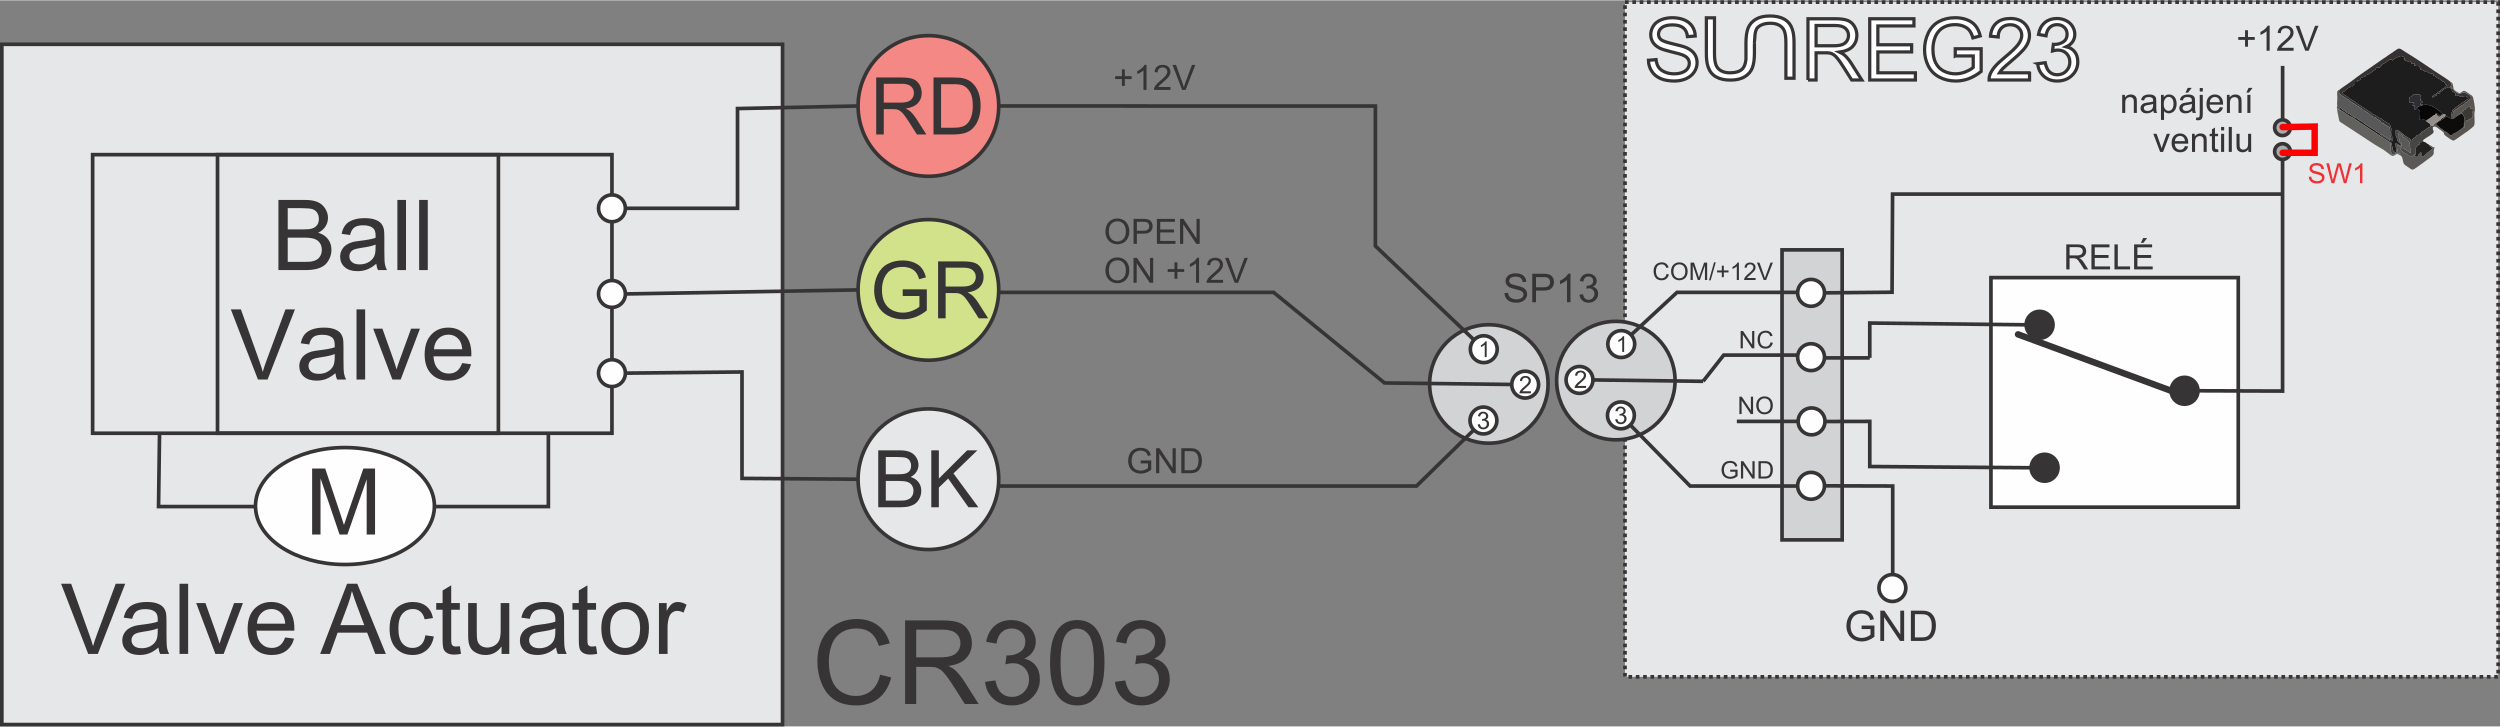 <?xml version="1.0" encoding="UTF-8"?>
<!DOCTYPE svg PUBLIC "-//W3C//DTD SVG 1.1//EN" "http://www.w3.org/Graphics/SVG/1.1/DTD/svg11.dtd">
<!-- Creator: CorelDRAW 2023 (Není určeno pro komerční použití) -->
<svg xmlns="http://www.w3.org/2000/svg" xml:space="preserve" width="1610px" height="468px" version="1.1" style="shape-rendering:geometricPrecision; text-rendering:geometricPrecision; image-rendering:optimizeQuality; fill-rule:evenodd; clip-rule:evenodd"
viewBox="0 0 3427.77 995.53"
 xmlns:xlink="http://www.w3.org/1999/xlink"
 xmlns:xodm="http://www.corel.com/coreldraw/odm/2003">
 <rect x="0" y="0" width="3427.77" height="995.53" fill="#808080" stroke="none"/>
 <defs>
  <style type="text/css">
   <![CDATA[
    .str0 {stroke:#373435;stroke-width:5.03;stroke-miterlimit:22.926}
    .str4 {stroke:#373435;stroke-width:4.44;stroke-miterlimit:22.926}
    .str2 {stroke:#373435;stroke-width:8.87;stroke-linecap:round;stroke-miterlimit:22.926}
    .str3 {stroke:red;stroke-width:8.87;stroke-linecap:round;stroke-miterlimit:22.926}
    .str1 {stroke:#373435;stroke-width:5.03;stroke-miterlimit:22.926;stroke-dasharray:5.03 5.03}
    .fil2 {fill:none}
    .fil6 {fill:#FEFEFE}
    .fil0 {fill:#E6E7E8}
    .fil1 {fill:#D2D3D5}
    .fil22 {fill:#A9ABAE}
    .fil7 {fill:#373435}
    .fil3 {fill:#F48884}
    .fil4 {fill:#D2E28B}
    .fil17 {fill:#070707}
    .fil16 {fill:#0D0C0A}
    .fil9 {fill:#1D1D1D}
    .fil18 {fill:#22211E}
    .fil19 {fill:#2E2D31}
    .fil10 {fill:#353231}
    .fil20 {fill:#3A3935}
    .fil15 {fill:#464645}
    .fil11 {fill:#585858}
    .fil14 {fill:#595652}
    .fil13 {fill:#5B5958}
    .fil12 {fill:#62615E}
    .fil21 {fill:#948D88}
    .fil23 {fill:#FEFEFE;fill-rule:nonzero}
    .fil5 {fill:#373435;fill-rule:nonzero}
    .fil8 {fill:#ED3237;fill-rule:nonzero}
   ]]>
  </style>
 </defs>
 <g id="Vrstva_x0020_1">
  <rect class="fil0 str0" x="2.51" y="60.29" width="1070.44" height="932.72"/>
  <rect class="fil0 str1" x="2228.05" y="2.51" width="1197.2" height="925.08"/>
  <rect class="fil1 str0" x="2443.37" y="342.17" width="82.43" height="397.64"/>
  <circle class="fil1 str0" cx="2215.49" cy="521.39" r="81.2"/>
  <rect class="fil2 str0" x="127.01" y="211.61" width="712.04" height="381.98"/>
  <circle class="fil3 str0" cx="1272.94" cy="144.86" r="96.42"/>
  <circle class="fil4 str0" cx="1272.94" cy="397.04" r="96.42"/>
  <circle class="fil0 str0" cx="1272.94" cy="656.63" r="96.42"/>
  <polygon class="fil5" points="3078.23,63.61 3078.23,54.24 3068.91,54.24 3068.91,50.32 3078.23,50.32 3078.23,41 3082.2,41 3082.2,50.32 3091.52,50.32 3091.52,54.24 3082.2,54.24 3082.2,63.61 "/>
  <path id="_1" class="fil5" d="M3111.93 69.16l-4.21 0 0 -26.79c-1.01,0.97 -2.34,1.93 -3.98,2.9 -1.64,0.96 -3.12,1.69 -4.43,2.17l0 -4.07c2.35,-1.1 4.41,-2.44 6.17,-4.01 1.76,-1.57 3.01,-3.09 3.74,-4.57l2.71 0 0 34.37z"/>
  <path id="_2" class="fil5" d="M3144.78 65.14l0 4.02 -22.66 0c-0.03,-1.01 0.14,-1.99 0.49,-2.93 0.59,-1.54 1.52,-3.06 2.8,-4.55 1.28,-1.49 3.11,-3.21 5.5,-5.16 3.7,-3.05 6.22,-5.47 7.54,-7.25 1.32,-1.78 1.98,-3.47 1.98,-5.07 0,-1.66 -0.6,-3.06 -1.79,-4.21 -1.2,-1.14 -2.76,-1.72 -4.68,-1.72 -2.03,0 -3.66,0.61 -4.88,1.82 -1.21,1.2 -1.83,2.88 -1.85,5.02l-4.3 -0.43c0.3,-3.22 1.41,-5.67 3.34,-7.36 1.94,-1.69 4.53,-2.53 7.78,-2.53 3.29,0 5.89,0.9 7.81,2.73 1.91,1.82 2.87,4.08 2.87,6.78 0,1.37 -0.28,2.72 -0.84,4.04 -0.56,1.33 -1.49,2.72 -2.79,4.19 -1.31,1.46 -3.47,3.47 -6.48,6.02 -2.52,2.12 -4.15,3.55 -4.87,4.31 -0.71,0.76 -1.3,1.52 -1.77,2.28l16.8 0z"/>
  <path id="_3" class="fil5" d="M3160.76 69.16l-13.23 -34.23 4.91 0 8.89 24.87c0.71,2 1.31,3.86 1.79,5.6 0.53,-1.87 1.14,-3.73 1.84,-5.6l9.23 -24.87 4.62 0 -13.35 34.23 -4.7 0z"/>
  <circle class="fil6 str0" cx="2483.17" cy="489.29" r="18.45"/>
  <circle class="fil6 str0" cx="839.05" cy="285.2" r="18.45"/>
  <circle class="fil6 str0" cx="839.05" cy="402.6" r="18.45"/>
  <circle class="fil6 str0" cx="839.05" cy="511.18" r="18.45"/>
  <rect class="fil2 str0" x="298.23" y="211.61" width="385.12" height="381.98"/>
  <polyline class="fil2 str0" points="218.74,593.59 217.37,694.09 751.88,694.09 751.88,593.59 "/>
  <ellipse class="fil6 str0" cx="472.97" cy="693.41" rx="122.66" ry="80.18"/>
  <path class="fil5" d="M427.95 732.47l0 -90.46 17.94 0 21.39 64.04c1.98,5.95 3.41,10.42 4.32,13.38 1.03,-3.28 2.65,-8.12 4.84,-14.5l21.77 -62.92 16.02 0 0 90.46 -11.49 0 0 -75.68 -26.4 75.68 -10.79 0 -26.1 -77.06 0 77.06 -11.5 0z"/>
  <path class="fil5" d="M1201.38 183.9l0 -78.09 34.62 0c6.96,0 12.25,0.71 15.86,2.11 3.62,1.4 6.51,3.87 8.68,7.42 2.16,3.54 3.23,7.47 3.23,11.76 0,5.54 -1.8,10.21 -5.38,14.01 -3.58,3.8 -9.11,6.2 -16.6,7.24 2.75,1.31 4.82,2.62 6.24,3.89 3.02,2.76 5.87,6.23 8.54,10.4l13.51 21.26 -12.91 0 -10.32 -16.25c-3,-4.71 -5.49,-8.29 -7.44,-10.78 -1.96,-2.49 -3.71,-4.21 -5.25,-5.21 -1.53,-0.98 -3.11,-1.68 -4.71,-2.08 -1.16,-0.23 -3.07,-0.36 -5.74,-0.36l-11.96 0 0 34.68 -10.37 0zm10.37 -43.62l22.17 0c4.73,0 8.4,-0.49 11.05,-1.48 2.66,-0.96 4.68,-2.52 6.04,-4.69 1.38,-2.14 2.07,-4.47 2.07,-6.99 0,-3.69 -1.33,-6.75 -4,-9.13 -2.67,-2.38 -6.89,-3.56 -12.65,-3.56l-24.68 0 0 25.85z"/>
  <path id="_1_0" class="fil5" d="M1279.93 183.9l0 -78.09 26.9 0c6.08,0 10.71,0.36 13.91,1.11 4.47,1.04 8.29,2.91 11.45,5.6 4.13,3.49 7.2,7.92 9.24,13.34 2.05,5.42 3.07,11.62 3.07,18.58 0,5.93 -0.69,11.18 -2.07,15.76 -1.38,4.58 -3.17,8.38 -5.33,11.38 -2.18,3 -4.54,5.36 -7.12,7.07 -2.57,1.73 -5.68,3.04 -9.31,3.93 -3.66,0.89 -7.84,1.32 -12.56,1.32l-28.18 0zm10.36 -9.16l16.65 0c5.15,0 9.18,-0.47 12.11,-1.43 2.93,-0.97 5.25,-2.31 7,-4.06 2.43,-2.45 4.34,-5.76 5.71,-9.9 1.36,-4.15 2.05,-9.17 2.05,-15.07 0,-8.18 -1.34,-14.47 -4.02,-18.87 -2.67,-4.4 -5.92,-7.35 -9.76,-8.84 -2.76,-1.07 -7.22,-1.6 -13.36,-1.6l-16.38 0 0 59.77z"/>
  <path class="fil5" d="M1237.7 405.43l0 -9.16 33.05 0 0 28.94c-5.07,4.04 -10.31,7.09 -15.7,9.13 -5.4,2.04 -10.95,3.05 -16.62,3.05 -7.67,0 -14.63,-1.63 -20.9,-4.92 -6.26,-3.27 -11,-8.04 -14.18,-14.24 -3.2,-6.21 -4.8,-13.16 -4.8,-20.81 0,-7.6 1.58,-14.69 4.76,-21.29 3.18,-6.58 7.75,-11.47 13.71,-14.65 5.96,-3.2 12.83,-4.8 20.61,-4.8 5.64,0 10.74,0.91 15.31,2.75 4.56,1.83 8.14,4.38 10.72,7.63 2.6,3.28 4.56,7.55 5.91,12.8l-9.33 2.54c-1.18,-3.96 -2.63,-7.09 -4.36,-9.38 -1.74,-2.27 -4.22,-4.09 -7.45,-5.45 -3.22,-1.36 -6.8,-2.05 -10.74,-2.05 -4.71,0 -8.78,0.72 -12.24,2.16 -3.43,1.44 -6.2,3.33 -8.32,5.69 -2.11,2.34 -3.75,4.93 -4.91,7.73 -1.98,4.85 -2.98,10.08 -2.98,15.74 0,6.98 1.2,12.81 3.58,17.52 2.4,4.69 5.89,8.18 10.45,10.45 4.58,2.28 9.43,3.42 14.58,3.42 4.47,0 8.83,-0.87 13.09,-2.6 4.25,-1.74 7.47,-3.58 9.67,-5.56l0 -14.64 -22.91 0z"/>
  <path id="_1_1" class="fil5" d="M1286.22 436.08l0 -78.09 34.61 0c6.96,0 12.25,0.71 15.87,2.11 3.62,1.4 6.51,3.87 8.67,7.42 2.16,3.54 3.24,7.47 3.24,11.76 0,5.54 -1.8,10.21 -5.38,14.01 -3.58,3.8 -9.11,6.2 -16.6,7.24 2.74,1.31 4.82,2.62 6.24,3.89 3.01,2.76 5.87,6.23 8.54,10.4l13.5 21.26 -12.9 0 -10.33 -16.25c-3,-4.71 -5.49,-8.29 -7.43,-10.78 -1.96,-2.49 -3.71,-4.21 -5.25,-5.21 -1.53,-0.99 -3.11,-1.68 -4.71,-2.08 -1.17,-0.23 -3.07,-0.36 -5.75,-0.36l-11.96 0 0 34.68 -10.36 0zm10.36 -43.62l22.18 0c4.73,0 8.4,-0.49 11.05,-1.48 2.66,-0.96 4.67,-2.52 6.04,-4.69 1.38,-2.14 2.07,-4.47 2.07,-6.99 0,-3.69 -1.33,-6.75 -4,-9.13 -2.67,-2.38 -6.89,-3.56 -12.65,-3.56l-24.69 0 0 25.85z"/>
  <path class="fil5" d="M1204.16 695.11l0 -78.09 29.31 0c5.96,0 10.74,0.78 14.36,2.36 3.59,1.59 6.41,4.02 8.45,7.31 2.05,3.27 3.07,6.71 3.07,10.31 0,3.32 -0.91,6.47 -2.71,9.42 -1.8,2.94 -4.52,5.32 -8.18,7.14 4.73,1.38 8.36,3.74 10.89,7.09 2.55,3.32 3.82,7.27 3.82,11.81 0,3.68 -0.78,7.07 -2.33,10.22 -1.54,3.14 -3.45,5.56 -5.73,7.27 -2.27,1.69 -5.12,2.98 -8.54,3.86 -3.43,0.87 -7.63,1.3 -12.61,1.3l-29.8 0zm10.36 -45.26l16.89 0c4.58,0 7.87,-0.31 9.85,-0.91 2.64,-0.78 4.62,-2.09 5.95,-3.91 1.32,-1.81 2,-4.09 2,-6.83 0,-2.6 -0.62,-4.89 -1.87,-6.85 -1.24,-1.98 -3.02,-3.35 -5.33,-4.08 -2.31,-0.72 -6.27,-1.09 -11.87,-1.09l-15.62 0 0 23.67zm0 36.1l19.45 0c3.35,0 5.69,-0.13 7.06,-0.38 2.36,-0.42 4.36,-1.13 5.96,-2.13 1.6,-1 2.91,-2.45 3.94,-4.36 1.04,-1.91 1.55,-4.11 1.55,-6.6 0,-2.93 -0.75,-5.45 -2.26,-7.62 -1.49,-2.16 -3.56,-3.67 -6.21,-4.54 -2.64,-0.87 -6.45,-1.31 -11.42,-1.31l-18.07 0 0 26.94z"/>
  <polygon id="_1_2" class="fil5" points="1276.91,695.11 1276.91,617.02 1287.27,617.02 1287.27,655.74 1326.06,617.02 1340.06,617.02 1307.3,648.69 1341.48,695.11 1327.84,695.11 1300.05,655.7 1287.27,668.06 1287.27,695.11 "/>
  <path class="fil5" d="M120.93 896.15l-37.17 -96.19 13.79 0 24.99 69.9c1.99,5.6 3.7,10.84 5.04,15.74 1.48,-5.26 3.2,-10.5 5.17,-15.74l25.93 -69.9 12.98 0 -37.5 96.19 -13.23 0z"/>
  <path id="_1_3" class="fil5" d="M217.23 887.42c-4.39,3.74 -8.62,6.35 -12.67,7.9 -4.06,1.55 -8.4,2.31 -13.06,2.31 -7.65,0 -13.54,-1.86 -17.66,-5.6 -4.12,-3.72 -6.18,-8.49 -6.18,-14.29 0,-3.4 0.78,-6.51 2.33,-9.33 1.56,-2.82 3.6,-5.06 6.11,-6.77 2.53,-1.7 5.35,-3 8.51,-3.87 2.33,-0.6 5.84,-1.19 10.52,-1.77 9.54,-1.12 16.59,-2.48 21.09,-4.05 0.05,-1.61 0.07,-2.64 0.07,-3.07 0,-4.79 -1.12,-8.17 -3.36,-10.14 -3.02,-2.66 -7.52,-3.98 -13.48,-3.98 -5.57,0 -9.69,0.98 -12.33,2.93 -2.67,1.94 -4.62,5.39 -5.89,10.36l-11.56 -1.61c1.06,-4.95 2.78,-8.95 5.2,-12 2.41,-3.04 5.91,-5.37 10.48,-7.03 4.54,-1.63 9.85,-2.46 15.85,-2.46 5.95,0 10.81,0.69 14.55,2.1 3.72,1.41 6.47,3.16 8.22,5.29 1.75,2.12 2.98,4.81 3.69,8.06 0.38,2.01 0.59,5.64 0.59,10.86l0 15.67c0,10.95 0.24,17.87 0.74,20.8 0.47,2.93 1.45,5.73 2.88,8.42l-12.36 0c-1.18,-2.49 -1.94,-5.4 -2.28,-8.73zm-0.94 -26.2c-4.3,1.75 -10.75,3.22 -19.35,4.43 -4.88,0.7 -8.33,1.48 -10.34,2.35 -2.01,0.88 -3.56,2.15 -4.66,3.81 -1.09,1.68 -1.66,3.54 -1.66,5.6 0,3.11 1.19,5.73 3.59,7.81 2.4,2.08 5.89,3.14 10.48,3.14 4.54,0 8.59,-0.99 12.15,-2.98 3.54,-1.97 6.16,-4.68 7.82,-8.11 1.28,-2.66 1.9,-6.58 1.9,-11.75l0.07 -4.3z"/>
  <polygon id="_2_4" class="fil5" points="246.14,896.15 246.14,799.96 257.96,799.96 257.96,896.15 "/>
  <path id="_3_5" class="fil5" d="M295.3 896.15l-26.3 -69.72 12.65 0 14.91 41.75c1.61,4.5 3.11,9.18 4.48,14.04 1.05,-3.67 2.51,-8.08 4.41,-13.25l15.49 -42.54 12.14 0 -26.4 69.72 -11.38 0z"/>
  <path id="_4" class="fil5" d="M390.98 873.58l12.22 1.61c-1.9,7.1 -5.46,12.63 -10.66,16.55 -5.19,3.92 -11.82,5.89 -19.9,5.89 -10.17,0 -18.23,-3.14 -24.18,-9.41 -5.96,-6.25 -8.93,-15.04 -8.93,-26.35 0,-11.69 3,-20.78 9.02,-27.23 6.02,-6.47 13.84,-9.69 23.44,-9.69 9.29,0 16.88,3.15 22.77,9.49 5.89,6.34 8.84,15.25 8.84,26.73 0,0.7 -0.02,1.75 -0.06,3.14l-51.93 0c0.45,7.64 2.6,13.5 6.5,17.55 3.87,4.06 8.73,6.09 14.53,6.09 4.32,0 8.02,-1.14 11.06,-3.42 3.07,-2.29 5.49,-5.94 7.28,-10.95zm-38.69 -18.94l38.82 0c-0.51,-5.87 -2.01,-10.26 -4.45,-13.19 -3.74,-4.55 -8.62,-6.83 -14.6,-6.83 -5.42,0 -9.97,1.81 -13.66,5.44 -3.67,3.63 -5.71,8.49 -6.11,14.58z"/>
  <path id="_5" class="fil5" d="M438.98 896.15l36.9 -96.19 14 0 39.15 96.19 -14.48 0 -11.13 -29.15 -40.5 0 -10.44 29.15 -13.5 0zm27.68 -39.5l32.78 0 -10.03 -26.66c-3.03,-8.11 -5.31,-14.8 -6.9,-20.09 -1.32,6.27 -3.09,12.43 -5.31,18.52l-10.54 28.23z"/>
  <path id="_6" class="fil5" d="M583.2 870.62l11.55 1.61c-1.28,7.95 -4.5,14.16 -9.72,18.66 -5.22,4.5 -11.64,6.74 -19.23,6.74 -9.52,0 -17.17,-3.12 -22.95,-9.34 -5.8,-6.22 -8.69,-15.14 -8.69,-26.73 0,-7.53 1.26,-14.09 3.74,-19.73 2.49,-5.62 6.27,-9.85 11.37,-12.65 5.09,-2.82 10.62,-4.23 16.62,-4.23 7.54,0 13.75,1.9 18.54,5.73 4.81,3.83 7.9,9.27 9.24,16.3l-11.41 1.75c-1.1,-4.68 -3.03,-8.2 -5.83,-10.57 -2.77,-2.35 -6.13,-3.54 -10.07,-3.54 -5.96,0 -10.79,2.13 -14.53,6.38 -3.72,4.28 -5.58,11 -5.58,20.22 0,9.36 1.79,16.14 5.38,20.37 3.6,4.24 8.28,6.36 14.04,6.36 4.65,0 8.53,-1.41 11.61,-4.25 3.12,-2.82 5.09,-7.19 5.92,-13.08z"/>
  <path id="_7" class="fil5" d="M630.48 885.6l1.62 10.44c-3.32,0.69 -6.3,1.05 -8.89,1.05 -4.28,0 -7.59,-0.67 -9.97,-2.04 -2.35,-1.36 -4,-3.13 -4.97,-5.35 -0.96,-2.22 -1.43,-6.87 -1.43,-13.97l0 -40.17 -8.73 0 0 -9.13 8.73 0 0 -17.25 11.82 -7.09 0 24.34 11.82 0 0 9.13 -11.82 0 0 40.84c0,3.38 0.2,5.55 0.63,6.52 0.4,0.96 1.07,1.72 2.01,2.3 0.94,0.56 2.29,0.85 4.03,0.85 1.3,0 3.03,-0.15 5.15,-0.47z"/>
  <path id="_8" class="fil5" d="M687.69 896.15l0 -10.37c-5.42,7.91 -12.76,11.85 -22.05,11.85 -4.1,0 -7.93,-0.79 -11.49,-2.35 -3.56,-1.59 -6.2,-3.57 -7.93,-5.94 -1.72,-2.39 -2.93,-5.31 -3.62,-8.75 -0.47,-2.33 -0.72,-6 -0.72,-11.02l0 -43.14 11.82 0 0 38.57c0,6.16 0.25,10.33 0.72,12.45 0.74,3.11 2.31,5.53 4.72,7.3 2.4,1.77 5.36,2.67 8.89,2.67 3.54,0 6.85,-0.9 9.94,-2.71 3.09,-1.82 5.29,-4.3 6.59,-7.41 1.27,-3.12 1.92,-7.66 1.92,-13.6l0 -37.27 11.82 0 0 69.72 -10.61 0z"/>
  <path id="_9" class="fil5" d="M762.41 887.42c-4.39,3.74 -8.62,6.35 -12.67,7.9 -4.06,1.55 -8.4,2.31 -13.06,2.31 -7.66,0 -13.54,-1.86 -17.67,-5.6 -4.11,-3.72 -6.17,-8.49 -6.17,-14.29 0,-3.4 0.78,-6.51 2.32,-9.33 1.57,-2.82 3.61,-5.06 6.12,-6.77 2.53,-1.7 5.35,-3 8.51,-3.87 2.32,-0.6 5.84,-1.19 10.52,-1.77 9.54,-1.12 16.59,-2.48 21.09,-4.05 0.05,-1.61 0.07,-2.64 0.07,-3.07 0,-4.79 -1.12,-8.17 -3.36,-10.14 -3.02,-2.66 -7.52,-3.98 -13.48,-3.98 -5.57,0 -9.69,0.98 -12.34,2.93 -2.66,1.94 -4.61,5.39 -5.89,10.36l-11.55 -1.61c1.05,-4.95 2.78,-8.95 5.2,-12 2.41,-3.04 5.91,-5.37 10.48,-7.03 4.54,-1.63 9.85,-2.46 15.85,-2.46 5.95,0 10.81,0.69 14.55,2.1 3.72,1.41 6.47,3.16 8.22,5.29 1.74,2.12 2.98,4.81 3.69,8.06 0.38,2.01 0.58,5.64 0.58,10.86l0 15.67c0,10.95 0.25,17.87 0.74,20.8 0.47,2.93 1.46,5.73 2.89,8.42l-12.36 0c-1.19,-2.49 -1.95,-5.4 -2.28,-8.73zm-0.94 -26.2c-4.3,1.75 -10.75,3.22 -19.35,4.43 -4.88,0.7 -8.33,1.48 -10.34,2.35 -2.02,0.88 -3.56,2.15 -4.66,3.81 -1.1,1.68 -1.66,3.54 -1.66,5.6 0,3.11 1.19,5.73 3.59,7.81 2.39,2.08 5.89,3.14 10.48,3.14 4.54,0 8.59,-0.99 12.15,-2.98 3.54,-1.97 6.16,-4.68 7.82,-8.11 1.27,-2.66 1.9,-6.58 1.9,-11.75l0.07 -4.3z"/>
  <path id="_10" class="fil5" d="M817.24 885.6l1.61 10.44c-3.31,0.69 -6.29,1.05 -8.89,1.05 -4.27,0 -7.59,-0.67 -9.96,-2.04 -2.35,-1.36 -4.01,-3.13 -4.97,-5.35 -0.96,-2.22 -1.43,-6.87 -1.43,-13.97l0 -40.17 -8.73 0 0 -9.13 8.73 0 0 -17.25 11.82 -7.09 0 24.34 11.82 0 0 9.13 -11.82 0 0 40.84c0,3.38 0.2,5.55 0.63,6.52 0.4,0.96 1.07,1.72 2.01,2.3 0.94,0.56 2.29,0.85 4.03,0.85 1.3,0 3.02,-0.15 5.15,-0.47z"/>
  <path id="_11" class="fil5" d="M824.48 861.29c0,-12.88 3.58,-22.41 10.76,-28.62 5.98,-5.15 13.3,-7.72 21.92,-7.72 9.56,0 17.4,3.13 23.49,9.4 6.07,6.25 9.11,14.91 9.11,25.95 0,8.96 -1.34,15.99 -4.03,21.12 -2.68,5.12 -6.6,9.11 -11.75,11.95 -5.13,2.85 -10.75,4.26 -16.82,4.26 -9.76,0 -17.64,-3.12 -23.66,-9.36 -6.02,-6.25 -9.02,-15.25 -9.02,-26.98zm12.09 0.02c0,8.91 1.94,15.58 5.84,19.99 3.92,4.44 8.82,6.65 14.75,6.65 5.87,0 10.75,-2.21 14.67,-6.67 3.9,-4.45 5.84,-11.24 5.84,-20.35 0,-8.6 -1.97,-15.11 -5.89,-19.52 -3.91,-4.44 -8.79,-6.65 -14.62,-6.65 -5.93,0 -10.83,2.19 -14.75,6.6 -3.9,4.41 -5.84,11.06 -5.84,19.95z"/>
  <path id="_12" class="fil5" d="M903.49 896.15l0 -69.72 10.61 0 0 10.67c2.71,-4.94 5.22,-8.21 7.53,-9.78 2.3,-1.59 4.83,-2.37 7.59,-2.37 3.98,0 8.03,1.25 12.15,3.74l-4.2 10.9c-2.87,-1.61 -5.74,-2.42 -8.6,-2.42 -2.58,0 -4.88,0.79 -6.92,2.33 -2.04,1.55 -3.49,3.7 -4.37,6.45 -1.32,4.19 -1.97,8.78 -1.97,13.77l0 36.43 -11.82 0z"/>
  <path class="fil5" d="M381.74 369.88l0 -96.19 36.09 0c7.35,0 13.23,0.96 17.69,2.91 4.43,1.95 7.9,4.95 10.41,9 2.53,4.03 3.79,8.26 3.79,12.7 0,4.09 -1.13,7.97 -3.34,11.59 -2.22,3.63 -5.58,6.56 -10.08,8.8 5.82,1.71 10.3,4.61 13.42,8.74 3.13,4.09 4.7,8.95 4.7,14.55 0,4.52 -0.97,8.71 -2.87,12.58 -1.9,3.87 -4.25,6.85 -7.05,8.96 -2.8,2.08 -6.32,3.67 -10.52,4.75 -4.24,1.07 -9.41,1.61 -15.54,1.61l-36.7 0zm12.76 -55.75l20.8 0c5.64,0 9.7,-0.38 12.14,-1.12 3.24,-0.97 5.68,-2.58 7.32,-4.82 1.63,-2.24 2.46,-5.03 2.46,-8.42 0,-3.2 -0.76,-6.02 -2.3,-8.44 -1.53,-2.44 -3.72,-4.12 -6.56,-5.01 -2.85,-0.9 -7.73,-1.35 -14.63,-1.35l-19.23 0 0 29.16zm0 44.46l23.96 0c4.12,0 7.01,-0.16 8.69,-0.47 2.91,-0.51 5.37,-1.39 7.34,-2.62 1.97,-1.23 3.58,-3.02 4.86,-5.37 1.28,-2.35 1.9,-5.06 1.9,-8.13 0,-3.6 -0.92,-6.71 -2.78,-9.38 -1.83,-2.66 -4.38,-4.52 -7.65,-5.6 -3.25,-1.07 -7.95,-1.61 -14.06,-1.61l-22.26 0 0 33.18z"/>
  <path id="_1_6" class="fil5" d="M515.95 361.15c-4.39,3.74 -8.63,6.35 -12.68,7.9 -4.05,1.54 -8.39,2.31 -13.05,2.31 -7.66,0 -13.55,-1.86 -17.67,-5.6 -4.12,-3.72 -6.18,-8.49 -6.18,-14.29 0,-3.4 0.79,-6.51 2.33,-9.33 1.57,-2.83 3.6,-5.06 6.11,-6.77 2.53,-1.7 5.35,-3 8.51,-3.87 2.33,-0.6 5.85,-1.19 10.52,-1.77 9.54,-1.12 16.6,-2.48 21.1,-4.05 0.04,-1.61 0.06,-2.64 0.06,-3.07 0,-4.79 -1.11,-8.17 -3.36,-10.14 -3.02,-2.67 -7.52,-3.99 -13.47,-3.99 -5.58,0 -9.7,0.99 -12.34,2.94 -2.67,1.94 -4.61,5.39 -5.89,10.36l-11.55 -1.61c1.05,-4.95 2.77,-8.95 5.19,-12 2.42,-3.05 5.91,-5.37 10.48,-7.03 4.55,-1.64 9.85,-2.46 15.85,-2.46 5.96,0 10.82,0.69 14.56,2.1 3.71,1.41 6.47,3.16 8.21,5.29 1.75,2.12 2.98,4.81 3.7,8.06 0.38,2.01 0.58,5.64 0.58,10.85l0 15.68c0,10.95 0.25,17.87 0.74,20.8 0.47,2.93 1.46,5.73 2.89,8.42l-12.36 0c-1.19,-2.49 -1.95,-5.4 -2.28,-8.73zm-0.95 -26.2c-4.3,1.75 -10.74,3.22 -19.34,4.43 -4.88,0.7 -8.33,1.48 -10.35,2.35 -2.01,0.88 -3.55,2.15 -4.65,3.81 -1.1,1.68 -1.66,3.54 -1.66,5.6 0,3.11 1.19,5.73 3.58,7.81 2.4,2.08 5.89,3.14 10.48,3.14 4.55,0 8.6,-0.99 12.16,-2.98 3.54,-1.97 6.16,-4.68 7.81,-8.11 1.28,-2.66 1.91,-6.58 1.91,-11.75l0.06 -4.3z"/>
  <polygon id="_2_7" class="fil5" points="544.85,369.88 544.85,273.69 556.67,273.69 556.67,369.88 "/>
  <polygon id="_3_8" class="fil5" points="574.7,369.88 574.7,273.69 586.52,273.69 586.52,369.88 "/>
  <path id="_4_9" class="fil5" d="M353.66 519.96l-37.17 -96.19 13.8 0 24.98 69.9c2,5.6 3.7,10.84 5.04,15.74 1.48,-5.26 3.2,-10.5 5.17,-15.74l25.93 -69.9 12.99 0 -37.51 96.19 -13.23 0z"/>
  <path id="_5_10" class="fil5" d="M459.92 511.23c-4.38,3.74 -8.62,6.35 -12.67,7.9 -4.05,1.55 -8.4,2.31 -13.05,2.31 -7.66,0 -13.55,-1.86 -17.67,-5.6 -4.12,-3.72 -6.18,-8.49 -6.18,-14.28 0,-3.41 0.79,-6.52 2.33,-9.34 1.57,-2.82 3.6,-5.06 6.11,-6.76 2.53,-1.71 5.35,-3.01 8.51,-3.88 2.33,-0.6 5.85,-1.18 10.52,-1.77 9.54,-1.12 16.6,-2.48 21.1,-4.05 0.04,-1.61 0.06,-2.64 0.06,-3.07 0,-4.79 -1.12,-8.17 -3.36,-10.14 -3.02,-2.66 -7.52,-3.98 -13.47,-3.98 -5.58,0 -9.7,0.98 -12.34,2.93 -2.67,1.94 -4.61,5.39 -5.89,10.36l-11.55 -1.61c1.05,-4.95 2.77,-8.95 5.19,-12 2.42,-3.04 5.91,-5.37 10.48,-7.03 4.55,-1.63 9.85,-2.46 15.85,-2.46 5.96,0 10.82,0.69 14.56,2.1 3.71,1.41 6.47,3.16 8.21,5.29 1.75,2.12 2.98,4.81 3.7,8.06 0.38,2.01 0.58,5.64 0.58,10.86l0 15.67c0,10.95 0.25,17.87 0.74,20.8 0.47,2.93 1.45,5.73 2.89,8.42l-12.36 0c-1.19,-2.49 -1.95,-5.4 -2.29,-8.73zm-0.94 -26.2c-4.3,1.75 -10.74,3.22 -19.34,4.43 -4.88,0.7 -8.33,1.48 -10.35,2.36 -2.01,0.87 -3.56,2.14 -4.65,3.8 -1.1,1.68 -1.66,3.54 -1.66,5.6 0,3.11 1.19,5.73 3.58,7.81 2.4,2.08 5.89,3.14 10.48,3.14 4.55,0 8.6,-0.99 12.16,-2.98 3.54,-1.97 6.15,-4.68 7.81,-8.11 1.28,-2.66 1.91,-6.58 1.91,-11.75l0.06 -4.3z"/>
  <polygon id="_6_11" class="fil5" points="488.83,519.96 488.83,423.77 500.65,423.77 500.65,519.96 "/>
  <path id="_7_12" class="fil5" d="M538 519.96l-26.31 -69.72 12.65 0 14.91 41.75c1.61,4.5 3.11,9.18 4.48,14.04 1.05,-3.67 2.51,-8.08 4.41,-13.25l15.49 -42.54 12.14 0 -26.4 69.72 -11.37 0z"/>
  <path id="_8_13" class="fil5" d="M633.67 497.39l12.23 1.61c-1.91,7.1 -5.47,12.63 -10.66,16.55 -5.2,3.92 -11.83,5.89 -19.91,5.89 -10.16,0 -18.22,-3.14 -24.18,-9.41 -5.95,-6.24 -8.93,-15.04 -8.93,-26.35 0,-11.69 3,-20.78 9.02,-27.23 6.02,-6.47 13.84,-9.69 23.44,-9.69 9.3,0 16.89,3.15 22.78,9.49 5.88,6.34 8.84,15.25 8.84,26.73 0,0.7 -0.03,1.75 -0.07,3.14l-51.92 0c0.45,7.64 2.6,13.5 6.49,17.55 3.87,4.06 8.73,6.09 14.53,6.09 4.33,0 8.02,-1.14 11.06,-3.42 3.07,-2.29 5.49,-5.93 7.28,-10.95zm-38.69 -18.94l38.82 0c-0.51,-5.87 -2.01,-10.26 -4.45,-13.19 -3.74,-4.55 -8.62,-6.83 -14.6,-6.83 -5.42,0 -9.96,1.81 -13.66,5.44 -3.67,3.63 -5.71,8.49 -6.11,14.58z"/>
  <polyline class="fil2 str0" points="857.5,285.2 1011.21,285.2 1011.21,148.42 1176.52,144.86 "/>
  <line class="fil2 str0" x1="857.5" y1="402.6" x2="1176.52" y2= "397.04" />
  <polyline class="fil2 str0" points="2222.44,569.08 2317.28,665.95 2390.22,665.95 2464.72,665.95 "/>
  <polyline class="fil2 str0" points="857.5,511.18 1017.37,509.57 1017.37,655.48 1176.52,656.63 "/>
  <rect class="fil6 str0" x="2729.8" y="380.21" width="339.09" height="314.74"/>
  <circle class="fil6 str0" cx="2483.17" cy="401.1" r="18.45"/>
  <circle class="fil6 str0" cx="2483.83" cy="577.34" r="18.45"/>
  <circle class="fil6 str0" cx="2483.17" cy="665.69" r="18.45"/>
  <circle class="fil6 str0" cx="2165.67" cy="520.49" r="18.45"/>
  <circle class="fil6 str0" cx="2222.44" cy="569.08" r="18.45"/>
  <circle class="fil7 str0" cx="2796.51" cy="444.9" r="18.45"/>
  <circle class="fil7 str0" cx="2803.36" cy="640.9" r="18.45"/>
  <circle class="fil7 str0" cx="2995.25" cy="535.36" r="18.45"/>
  <polyline class="fil2 str0" points="3013.7,535.36 3129.65,535.77 3129.65,218.42 "/>
  <polyline class="fil2 str0" points="3129.65,265.68 2594.92,265.68 2594.22,400.23 2501.62,401.1 "/>
  <line class="fil2 str0" x1="3129.72" y1="163.84" x2="3129.72" y2= "89.93" />
  <polyline class="fil2 str0" points="2778.06,444.9 2563.65,442.5 2563.65,490.27 "/>
  <polyline class="fil2 str0" points="2501.62,577.49 2563.65,577.34 2563.65,639.21 2784.92,640.9 "/>
  <polyline class="fil2 str0" points="2501.62,665.69 2595.11,665.95 2595.11,805.8 "/>
  <circle class="fil6 str0" cx="2594.66" cy="805.8" r="18.45"/>
  <path class="fil5" d="M2552.46 862.08l0 -4.87 17.58 0 0 15.39c-2.7,2.15 -5.48,3.77 -8.35,4.85 -2.88,1.08 -5.82,1.63 -8.84,1.63 -4.08,0 -7.78,-0.87 -11.11,-2.62 -3.33,-1.74 -5.85,-4.27 -7.54,-7.57 -1.7,-3.3 -2.55,-7 -2.55,-11.07 0,-4.04 0.84,-7.81 2.53,-11.31 1.69,-3.5 4.12,-6.1 7.29,-7.79 3.17,-1.71 6.82,-2.56 10.96,-2.56 2.99,0 5.71,0.49 8.13,1.46 2.43,0.98 4.34,2.33 5.71,4.06 1.38,1.74 2.42,4.01 3.14,6.81l-4.96 1.35c-0.63,-2.11 -1.4,-3.77 -2.32,-4.99 -0.93,-1.2 -2.24,-2.17 -3.96,-2.9 -1.71,-0.72 -3.62,-1.09 -5.72,-1.09 -2.5,0 -4.66,0.39 -6.5,1.15 -1.82,0.77 -3.3,1.77 -4.43,3.03 -1.12,1.24 -1.99,2.62 -2.61,4.1 -1.05,2.59 -1.58,5.37 -1.58,8.38 0,3.7 0.64,6.81 1.9,9.31 1.28,2.49 3.13,4.35 5.56,5.56 2.44,1.21 5.02,1.82 7.75,1.82 2.38,0 4.7,-0.47 6.96,-1.39 2.26,-0.92 3.97,-1.9 5.14,-2.95l0 -7.79 -12.18 0z"/>
  <polygon id="_1_14" class="fil5" points="2578.09,878.38 2578.09,836.86 2583.73,836.86 2605.52,869.45 2605.52,836.86 2610.79,836.86 2610.79,878.38 2605.15,878.38 2583.36,845.79 2583.36,878.38 "/>
  <path id="_2_15" class="fil5" d="M2620.02 878.38l0 -41.52 14.31 0c3.22,0 5.69,0.19 7.39,0.59 2.38,0.55 4.41,1.55 6.09,2.98 2.19,1.85 3.83,4.21 4.91,7.09 1.09,2.88 1.63,6.18 1.63,9.88 0,3.15 -0.37,5.94 -1.1,8.38 -0.73,2.43 -1.68,4.45 -2.83,6.05 -1.16,1.59 -2.42,2.85 -3.79,3.76 -1.36,0.91 -3.01,1.61 -4.95,2.08 -1.94,0.48 -4.16,0.71 -6.68,0.71l-14.98 0zm5.51 -4.87l8.85 0c2.74,0 4.88,-0.25 6.44,-0.76 1.56,-0.52 2.8,-1.23 3.72,-2.16 1.3,-1.3 2.31,-3.06 3.04,-5.27 0.72,-2.2 1.09,-4.87 1.09,-8.01 0,-4.35 -0.72,-7.69 -2.14,-10.03 -1.42,-2.34 -3.15,-3.91 -5.19,-4.7 -1.47,-0.57 -3.83,-0.85 -7.1,-0.85l-8.71 0 0 31.78z"/>
  <line class="fil2 str2" x1="2976.8" y1="535.36" x2="2766.95" y2= "458.03" />
  <path class="fil5" d="M2285.09 375.13l3.16 0.8c-0.66,2.59 -1.85,4.56 -3.56,5.92 -1.72,1.36 -3.81,2.04 -6.29,2.04 -2.56,0 -4.65,-0.52 -6.26,-1.57 -1.61,-1.04 -2.83,-2.56 -3.67,-4.54 -0.83,-1.98 -1.25,-4.11 -1.25,-6.38 0,-2.48 0.47,-4.64 1.42,-6.49 0.94,-1.85 2.29,-3.25 4.04,-4.21 1.75,-0.96 3.67,-1.44 5.77,-1.44 2.38,0 4.38,0.61 6,1.82 1.63,1.22 2.76,2.92 3.4,5.12l-3.1 0.73c-0.55,-1.73 -1.35,-3 -2.4,-3.78 -1.05,-0.8 -2.37,-1.19 -3.96,-1.19 -1.82,0 -3.35,0.44 -4.58,1.32 -1.23,0.87 -2.09,2.05 -2.58,3.53 -0.5,1.48 -0.75,3 -0.75,4.57 0,2.03 0.29,3.8 0.88,5.31 0.59,1.51 1.5,2.64 2.75,3.39 1.24,0.74 2.58,1.11 4.03,1.11 1.76,0 3.25,-0.51 4.47,-1.52 1.22,-1.02 2.04,-2.53 2.48,-4.54z"/>
  <path id="_1_16" class="fil5" d="M2291.18 371.89c0,-3.95 1.07,-7.04 3.19,-9.28 2.13,-2.23 4.86,-3.35 8.23,-3.35 2.2,0 4.18,0.53 5.95,1.58 1.76,1.05 3.11,2.51 4.04,4.39 0.92,1.88 1.39,4.01 1.39,6.39 0,2.41 -0.49,4.57 -1.47,6.47 -0.97,1.91 -2.35,3.35 -4.14,4.33 -1.79,0.98 -3.72,1.47 -5.79,1.47 -2.25,0 -4.25,-0.54 -6.02,-1.62 -1.76,-1.09 -3.11,-2.56 -4.01,-4.44 -0.91,-1.87 -1.37,-3.85 -1.37,-5.94zm3.26 0.06c0,2.87 0.77,5.12 2.31,6.77 1.55,1.65 3.48,2.47 5.81,2.47 2.37,0 4.32,-0.83 5.86,-2.49 1.53,-1.67 2.29,-4.03 2.29,-7.09 0,-1.93 -0.32,-3.63 -0.98,-5.07 -0.65,-1.44 -1.61,-2.56 -2.87,-3.35 -1.26,-0.8 -2.68,-1.2 -4.25,-1.2 -2.23,0 -4.15,0.77 -5.76,2.3 -1.6,1.53 -2.41,4.08 -2.41,7.66z"/>
  <path id="_2_17" class="fil5" d="M2317.96 383.49l0 -23.83 4.73 0 5.63 16.87c0.52,1.57 0.9,2.75 1.14,3.53 0.27,-0.87 0.7,-2.14 1.27,-3.83l5.74 -16.57 4.22 0 0 23.83 -3.03 0 0 -19.93 -6.95 19.93 -2.84 0 -6.88 -20.3 0 20.3 -3.03 0z"/>
  <polygon id="_3_18" class="fil5" points="2343.19,383.89 2350.11,359.26 2352.47,359.26 2345.54,383.89 "/>
  <path id="_4_19" class="fil5" d="M2384.24 383.49l-2.93 0 0 -18.64c-0.7,0.67 -1.63,1.34 -2.77,2.01 -1.14,0.67 -2.17,1.18 -3.08,1.51l0 -2.83c1.63,-0.76 3.06,-1.69 4.29,-2.79 1.22,-1.09 2.1,-2.16 2.6,-3.19l1.89 0 0 23.93z"/>
  <path id="_5_20" class="fil5" d="M2407.11 380.7l0 2.79 -15.77 0c-0.03,-0.7 0.09,-1.38 0.34,-2.03 0.4,-1.08 1.05,-2.13 1.95,-3.17 0.89,-1.04 2.16,-2.24 3.82,-3.6 2.58,-2.12 4.33,-3.8 5.25,-5.04 0.92,-1.25 1.38,-2.42 1.38,-3.53 0,-1.16 -0.42,-2.14 -1.25,-2.93 -0.83,-0.8 -1.92,-1.2 -3.25,-1.2 -1.42,0 -2.55,0.43 -3.4,1.27 -0.85,0.84 -1.27,2 -1.28,3.49l-3 -0.3c0.2,-2.24 0.98,-3.95 2.32,-5.12 1.35,-1.18 3.15,-1.77 5.42,-1.77 2.29,0 4.1,0.64 5.43,1.91 1.34,1.27 2,2.84 2,4.72 0,0.95 -0.19,1.89 -0.58,2.81 -0.39,0.93 -1.04,1.9 -1.94,2.91 -0.91,1.02 -2.42,2.42 -4.51,4.2 -1.76,1.47 -2.89,2.47 -3.39,3 -0.5,0.52 -0.91,1.05 -1.24,1.59l11.7 0z"/>
  <path id="_6_21" class="fil5" d="M2418.23 383.49l-9.21 -23.83 3.42 0 6.19 17.32c0.49,1.38 0.91,2.68 1.24,3.9 0.37,-1.31 0.8,-2.6 1.29,-3.9l6.42 -17.32 3.21 0 -9.28 23.83 -3.28 0z"/>
  <polygon id="_7_22" class="fil5" points="2360.78,379.63 2360.78,373.11 2354.29,373.11 2354.29,370.38 2360.78,370.38 2360.78,363.89 2363.54,363.89 2363.54,370.38 2370.03,370.38 2370.03,373.11 2363.54,373.11 2363.54,379.63 "/>
  <path class="fil5" d="M2909.75 154.45l0 -24.81 3.77 0 0 3.52c1.82,-2.7 4.45,-4.05 7.89,-4.05 1.49,0 2.86,0.27 4.12,0.8 1.25,0.54 2.19,1.25 2.81,2.12 0.62,0.86 1.06,1.9 1.3,3.1 0.16,0.78 0.23,2.14 0.23,4.08l0 15.24 -4.2 0 0 -15.08c0,-1.71 -0.16,-2.99 -0.49,-3.84 -0.33,-0.84 -0.91,-1.52 -1.73,-2.03 -0.83,-0.5 -1.81,-0.76 -2.93,-0.76 -1.78,0 -3.32,0.57 -4.62,1.71 -1.3,1.13 -1.95,3.29 -1.95,6.46l0 13.54 -4.2 0z"/>
  <path id="_1_23" class="fil5" d="M2952.54 151.34c-1.56,1.33 -3.07,2.26 -4.51,2.81 -1.44,0.55 -2.99,0.82 -4.64,0.82 -2.73,0 -4.82,-0.66 -6.29,-1.99 -1.46,-1.32 -2.2,-3.02 -2.2,-5.08 0,-1.21 0.28,-2.32 0.83,-3.32 0.56,-1.01 1.28,-1.8 2.18,-2.41 0.9,-0.61 1.9,-1.07 3.02,-1.38 0.83,-0.21 2.08,-0.42 3.75,-0.63 3.39,-0.4 5.9,-0.88 7.5,-1.44 0.02,-0.57 0.03,-0.94 0.03,-1.09 0,-1.71 -0.4,-2.91 -1.2,-3.61 -1.07,-0.95 -2.67,-1.42 -4.79,-1.42 -1.99,0 -3.46,0.35 -4.4,1.04 -0.94,0.7 -1.64,1.92 -2.09,3.69l-4.11 -0.57c0.37,-1.76 0.99,-3.19 1.85,-4.27 0.86,-1.08 2.1,-1.91 3.73,-2.5 1.61,-0.59 3.5,-0.88 5.64,-0.88 2.12,0 3.84,0.25 5.18,0.75 1.32,0.5 2.3,1.12 2.92,1.88 0.62,0.76 1.06,1.71 1.31,2.87 0.14,0.71 0.21,2.01 0.21,3.86l0 5.58c0,3.9 0.09,6.36 0.26,7.4 0.17,1.05 0.52,2.04 1.03,3l-4.4 0c-0.42,-0.89 -0.69,-1.92 -0.81,-3.11zm-0.33 -9.32c-1.53,0.62 -3.83,1.15 -6.89,1.58 -1.73,0.24 -2.96,0.52 -3.68,0.83 -0.72,0.31 -1.26,0.77 -1.65,1.36 -0.4,0.59 -0.59,1.26 -0.59,1.99 0,1.11 0.42,2.04 1.27,2.78 0.85,0.74 2.09,1.11 3.73,1.11 1.62,0 3.06,-0.35 4.33,-1.06 1.26,-0.7 2.19,-1.66 2.78,-2.88 0.45,-0.95 0.67,-2.34 0.67,-4.18l0.03 -1.53z"/>
  <path id="_2_24" class="fil5" d="M2962.92 163.96l0 -34.32 3.83 0 0 3.25c0.9,-1.25 1.92,-2.2 3.06,-2.83 1.13,-0.63 2.51,-0.95 4.12,-0.95 2.12,0 3.99,0.54 5.6,1.63 1.62,1.09 2.84,2.63 3.67,4.6 0.82,1.99 1.24,4.15 1.24,6.52 0,2.53 -0.46,4.8 -1.37,6.84 -0.9,2.02 -2.23,3.57 -3.97,4.66 -1.72,1.07 -3.55,1.61 -5.46,1.61 -1.4,0 -2.66,-0.29 -3.77,-0.88 -1.11,-0.59 -2.02,-1.33 -2.74,-2.23l0 12.1 -4.21 0zm3.83 -21.77c0,3.18 0.64,5.53 1.93,7.05 1.29,1.53 2.85,2.29 4.68,2.29 1.86,0 3.46,-0.79 4.78,-2.36 1.33,-1.58 1.99,-4.02 1.99,-7.33 0,-3.15 -0.64,-5.51 -1.94,-7.08 -1.3,-1.57 -2.85,-2.35 -4.65,-2.35 -1.78,0 -3.36,0.84 -4.73,2.5 -1.38,1.67 -2.06,4.1 -2.06,7.28z"/>
  <path id="_3_25" class="fil5" d="M3005.72 151.34c-1.56,1.33 -3.07,2.26 -4.51,2.81 -1.45,0.55 -2.99,0.82 -4.65,0.82 -2.72,0 -4.82,-0.66 -6.28,-1.99 -1.47,-1.32 -2.2,-3.02 -2.2,-5.08 0,-1.21 0.27,-2.32 0.82,-3.32 0.56,-1.01 1.29,-1.8 2.18,-2.41 0.9,-0.61 1.9,-1.07 3.03,-1.38 0.83,-0.21 2.08,-0.42 3.74,-0.63 3.4,-0.4 5.91,-0.88 7.51,-1.44 0.01,-0.57 0.02,-0.94 0.02,-1.09 0,-1.71 -0.4,-2.91 -1.19,-3.61 -1.08,-0.95 -2.68,-1.42 -4.8,-1.42 -1.98,0 -3.45,0.35 -4.39,1.04 -0.95,0.7 -1.64,1.92 -2.1,3.69l-4.11 -0.57c0.38,-1.76 0.99,-3.19 1.85,-4.27 0.86,-1.08 2.11,-1.91 3.73,-2.5 1.62,-0.59 3.51,-0.88 5.64,-0.88 2.12,0 3.85,0.25 5.18,0.75 1.32,0.5 2.3,1.12 2.92,1.88 0.62,0.76 1.06,1.71 1.32,2.87 0.13,0.71 0.2,2.01 0.2,3.86l0 5.58c0,3.9 0.09,6.36 0.27,7.4 0.16,1.05 0.52,2.04 1.03,3l-4.4 0c-0.42,-0.89 -0.7,-1.92 -0.81,-3.11zm-0.34 -9.32c-1.53,0.62 -3.82,1.15 -6.88,1.58 -1.74,0.24 -2.97,0.52 -3.68,0.83 -0.72,0.31 -1.27,0.77 -1.66,1.36 -0.39,0.59 -0.59,1.26 -0.59,1.99 0,1.11 0.42,2.04 1.27,2.78 0.86,0.74 2.1,1.11 3.73,1.11 1.62,0 3.06,-0.35 4.33,-1.06 1.26,-0.7 2.19,-1.66 2.78,-2.88 0.45,-0.95 0.68,-2.34 0.68,-4.18l0.02 -1.53zm-8.84 -15.44l3.06 -6.55 5.54 0 -5.11 6.55 -3.49 0z"/>
  <path id="_4_26" class="fil5" d="M3016.07 125.09l0 -4.87 4.21 0 0 4.87 -4.21 0zm-5.32 38.95l0.77 -3.56c0.85,0.21 1.51,0.32 2,0.32 0.86,0 1.49,-0.28 1.92,-0.85 0.42,-0.56 0.63,-1.99 0.63,-4.26l0 -26.05 4.21 0 0 26.14c0,3.05 -0.4,5.18 -1.19,6.37 -1.02,1.55 -2.7,2.34 -5.05,2.34 -1.14,0 -2.23,-0.15 -3.29,-0.45z"/>
  <path id="_5_27" class="fil5" d="M3043.64 146.41l4.35 0.58c-0.68,2.53 -1.94,4.49 -3.79,5.89 -1.85,1.39 -4.21,2.09 -7.09,2.09 -3.61,0 -6.48,-1.11 -8.6,-3.34 -2.12,-2.22 -3.18,-5.36 -3.18,-9.38 0,-4.16 1.07,-7.4 3.21,-9.69 2.14,-2.3 4.93,-3.45 8.34,-3.45 3.31,0 6.01,1.12 8.11,3.38 2.09,2.25 3.14,5.42 3.14,9.51 0,0.25 -0.01,0.62 -0.02,1.12l-18.48 0c0.16,2.71 0.93,4.8 2.31,6.24 1.38,1.45 3.11,2.17 5.17,2.17 1.54,0 2.86,-0.4 3.94,-1.22 1.09,-0.81 1.95,-2.11 2.59,-3.9zm-13.77 -6.73l13.82 0c-0.19,-2.09 -0.72,-3.65 -1.59,-4.7 -1.33,-1.61 -3.06,-2.43 -5.19,-2.43 -1.93,0 -3.55,0.65 -4.86,1.94 -1.31,1.29 -2.03,3.02 -2.18,5.19z"/>
  <path id="_6_28" class="fil5" d="M3053.31 154.45l0 -24.81 3.77 0 0 3.52c1.82,-2.7 4.45,-4.05 7.88,-4.05 1.5,0 2.87,0.27 4.12,0.8 1.25,0.54 2.19,1.25 2.81,2.12 0.62,0.86 1.06,1.9 1.31,3.1 0.15,0.78 0.23,2.14 0.23,4.08l0 15.24 -4.21 0 0 -15.08c0,-1.71 -0.16,-2.99 -0.48,-3.84 -0.33,-0.84 -0.91,-1.52 -1.74,-2.03 -0.83,-0.5 -1.81,-0.76 -2.92,-0.76 -1.79,0 -3.33,0.57 -4.63,1.71 -1.29,1.13 -1.94,3.29 -1.94,6.46l0 13.54 -4.2 0z"/>
  <path id="_7_29" class="fil5" d="M3081.37 154.45l0 -24.81 4.21 0 0 24.81 -4.21 0zm-1.38 -27.87l3.06 -6.55 5.54 0 -5.11 6.55 -3.49 0z"/>
  <path id="_8_30" class="fil5" d="M2961.77 207.85l-9.36 -24.81 4.5 0 5.3 14.86c0.58,1.6 1.11,3.27 1.6,5 0.37,-1.31 0.89,-2.88 1.57,-4.72l5.51 -15.14 4.32 0 -9.39 24.81 -4.05 0z"/>
  <path id="_9_31" class="fil5" d="M2995.81 199.82l4.35 0.58c-0.68,2.52 -1.94,4.49 -3.79,5.88 -1.85,1.4 -4.21,2.1 -7.08,2.1 -3.62,0 -6.49,-1.12 -8.61,-3.35 -2.12,-2.22 -3.18,-5.35 -3.18,-9.37 0,-4.16 1.07,-7.4 3.21,-9.69 2.15,-2.31 4.93,-3.45 8.35,-3.45 3.3,0 6,1.12 8.1,3.38 2.09,2.25 3.15,5.42 3.15,9.51 0,0.25 -0.01,0.62 -0.03,1.11l-18.47 0c0.16,2.72 0.92,4.81 2.31,6.25 1.37,1.44 3.1,2.17 5.17,2.17 1.54,0 2.85,-0.41 3.93,-1.22 1.09,-0.81 1.95,-2.11 2.59,-3.9zm-13.77 -6.74l13.82 0c-0.18,-2.09 -0.72,-3.65 -1.59,-4.69 -1.33,-1.62 -3.06,-2.43 -5.19,-2.43 -1.93,0 -3.54,0.64 -4.86,1.93 -1.31,1.29 -2.03,3.02 -2.18,5.19z"/>
  <path id="_10_32" class="fil5" d="M3005.48 207.85l0 -24.81 3.77 0 0 3.52c1.82,-2.7 4.45,-4.04 7.88,-4.04 1.5,0 2.87,0.27 4.12,0.8 1.25,0.53 2.19,1.24 2.82,2.11 0.62,0.87 1.05,1.91 1.3,3.1 0.15,0.78 0.23,2.14 0.23,4.09l0 15.23 -4.2 0 0 -15.07c0,-1.71 -0.16,-3 -0.49,-3.84 -0.33,-0.85 -0.91,-1.52 -1.74,-2.03 -0.83,-0.51 -1.81,-0.76 -2.92,-0.76 -1.79,0 -3.32,0.57 -4.62,1.7 -1.3,1.14 -1.95,3.29 -1.95,6.47l0 13.53 -4.2 0z"/>
  <path id="_11_33" class="fil5" d="M3041.19 204.1l0.58 3.71c-1.18,0.25 -2.24,0.38 -3.16,0.38 -1.53,0 -2.7,-0.24 -3.55,-0.73 -0.84,-0.48 -1.43,-1.11 -1.77,-1.9 -0.34,-0.79 -0.51,-2.45 -0.51,-4.97l0 -14.3 -3.11 0 0 -3.25 3.11 0 0 -6.13 4.21 -2.53 0 8.66 4.2 0 0 3.25 -4.2 0 0 14.54c0,1.2 0.07,1.97 0.22,2.31 0.14,0.35 0.38,0.62 0.72,0.82 0.33,0.2 0.81,0.31 1.43,0.31 0.46,0 1.08,-0.06 1.83,-0.17z"/>
  <path id="_12_34" class="fil5" d="M3045.35 178.4l0 -4.77 4.2 0 0 4.77 -4.2 0zm0 29.45l0 -24.81 4.2 0 0 24.81 -4.2 0z"/>
  <polygon id="_13" class="fil5" points="3055.87,207.85 3055.87,173.63 3060.08,173.63 3060.08,207.85 "/>
  <path id="_14" class="fil5" d="M3082.79 207.85l0 -3.69c-1.93,2.82 -4.54,4.22 -7.85,4.22 -1.46,0 -2.82,-0.28 -4.08,-0.84 -1.27,-0.56 -2.21,-1.26 -2.83,-2.11 -0.61,-0.85 -1.04,-1.89 -1.29,-3.11 -0.16,-0.83 -0.25,-2.14 -0.25,-3.93l0 -15.35 4.21 0 0 13.73c0,2.19 0.08,3.67 0.25,4.43 0.26,1.11 0.82,1.97 1.68,2.6 0.85,0.63 1.91,0.94 3.17,0.94 1.26,0 2.43,-0.31 3.53,-0.96 1.1,-0.65 1.88,-1.53 2.35,-2.64 0.45,-1.1 0.68,-2.72 0.68,-4.83l0 -13.27 4.21 0 0 24.81 -3.78 0z"/>
  <path class="fil5" d="M2062.81 401.41l4.85 -0.43c0.23,1.96 0.76,3.57 1.61,4.83 0.84,1.25 2.15,2.27 3.92,3.05 1.77,0.77 3.77,1.16 5.99,1.16 1.97,0 3.71,-0.28 5.22,-0.88 1.5,-0.59 2.62,-1.4 3.36,-2.42 0.73,-1.03 1.11,-2.15 1.11,-3.35 0,-1.21 -0.36,-2.28 -1.07,-3.19 -0.7,-0.91 -1.88,-1.68 -3.51,-2.3 -1.05,-0.4 -3.36,-1.04 -6.95,-1.9 -3.59,-0.87 -6.1,-1.67 -7.54,-2.44 -1.86,-0.98 -3.24,-2.2 -4.15,-3.64 -0.92,-1.45 -1.37,-3.07 -1.37,-4.86 0,-1.98 0.56,-3.83 1.68,-5.54 1.12,-1.71 2.74,-3.01 4.9,-3.9 2.14,-0.89 4.53,-1.34 7.16,-1.34 2.89,0 5.44,0.47 7.65,1.4 2.21,0.93 3.91,2.3 5.09,4.12 1.2,1.8 1.83,3.86 1.92,6.15l-4.96 0.38c-0.26,-2.46 -1.16,-4.33 -2.7,-5.58 -1.53,-1.26 -3.8,-1.89 -6.8,-1.89 -3.13,0 -5.41,0.57 -6.83,1.72 -1.43,1.14 -2.15,2.53 -2.15,4.14 0,1.4 0.51,2.55 1.52,3.46 1,0.9 3.59,1.84 7.79,2.78 4.19,0.96 7.07,1.78 8.64,2.49 2.26,1.05 3.94,2.37 5.02,3.97 1.08,1.6 1.62,3.45 1.62,5.54 0,2.08 -0.59,4.02 -1.78,5.86 -1.19,1.83 -2.89,3.26 -5.12,4.28 -2.22,1.02 -4.72,1.52 -7.51,1.52 -3.53,0 -6.48,-0.51 -8.86,-1.54 -2.39,-1.03 -4.25,-2.57 -5.61,-4.64 -1.36,-2.06 -2.07,-4.4 -2.14,-7.01z"/>
  <path id="_1_35" class="fil5" d="M2153.3 413.95l-4.79 0 0 -30.55c-1.16,1.11 -2.67,2.21 -4.55,3.31 -1.87,1.1 -3.56,1.93 -5.05,2.47l0 -4.63c2.68,-1.26 5.03,-2.78 7.04,-4.58 2,-1.79 3.43,-3.53 4.27,-5.22l3.08 0 0 39.2z"/>
  <path id="_2_36" class="fil5" d="M2165.63 403.59l4.8 -0.65c0.56,2.72 1.48,4.69 2.8,5.88 1.32,1.2 2.94,1.81 4.85,1.81 2.28,0 4.19,-0.79 5.74,-2.35 1.54,-1.56 2.31,-3.5 2.31,-5.81 0,-2.2 -0.71,-4.01 -2.16,-5.45 -1.43,-1.42 -3.26,-2.14 -5.49,-2.14 -0.9,0 -2.03,0.18 -3.38,0.53l0.53 -4.19c0.32,0.03 0.58,0.05 0.77,0.05 2.06,0 3.89,-0.53 5.54,-1.6 1.63,-1.06 2.45,-2.7 2.45,-4.9 0,-1.76 -0.6,-3.21 -1.79,-4.37 -1.19,-1.15 -2.73,-1.72 -4.61,-1.72 -1.87,0 -3.42,0.59 -4.67,1.77 -1.24,1.18 -2.04,2.95 -2.4,5.31l-4.79 -0.87c0.59,-3.21 1.91,-5.71 3.99,-7.48 2.08,-1.78 4.67,-2.66 7.75,-2.66 2.13,0 4.09,0.46 5.88,1.37 1.8,0.91 3.18,2.16 4.12,3.73 0.95,1.58 1.43,3.25 1.43,5.02 0,1.69 -0.46,3.21 -1.36,4.59 -0.91,1.38 -2.25,2.48 -4.02,3.3 2.31,0.53 4.09,1.64 5.38,3.32 1.27,1.67 1.9,3.78 1.9,6.29 0,3.41 -1.24,6.31 -3.72,8.68 -2.49,2.37 -5.63,3.55 -9.43,3.55 -3.43,0 -6.27,-1.02 -8.54,-3.07 -2.27,-2.04 -3.56,-4.68 -3.88,-7.94z"/>
  <path id="_3_37" class="fil5" d="M2100.86 413.95l0 -39.03 14.74 0c2.59,0 4.57,0.12 5.94,0.37 1.92,0.32 3.52,0.92 4.83,1.81 1.3,0.91 2.34,2.16 3.13,3.77 0.79,1.61 1.18,3.38 1.18,5.31 0,3.31 -1.05,6.12 -3.17,8.41 -2.11,2.3 -5.93,3.44 -11.46,3.44l-10.01 0 0 15.92 -5.18 0zm5.18 -20.5l10.08 0c3.35,0 5.71,-0.62 7.12,-1.86 1.4,-1.25 2.1,-2.99 2.1,-5.25 0,-1.63 -0.41,-3.03 -1.24,-4.19 -0.83,-1.16 -1.91,-1.94 -3.26,-2.31 -0.87,-0.23 -2.48,-0.34 -4.82,-0.34l-9.98 0 0 13.95z"/>
  <path class="fil5" d="M2174.69 528.71l0 2.78 -15.7 0c-0.03,-0.7 0.09,-1.37 0.34,-2.03 0.4,-1.06 1.05,-2.12 1.94,-3.15 0.89,-1.03 2.16,-2.22 3.81,-3.58 2.57,-2.11 4.31,-3.79 5.22,-5.02 0.92,-1.24 1.38,-2.41 1.38,-3.52 0,-1.15 -0.42,-2.12 -1.24,-2.92 -0.83,-0.79 -1.92,-1.18 -3.25,-1.18 -1.4,0 -2.53,0.42 -3.38,1.25 -0.84,0.84 -1.27,2 -1.28,3.48l-2.98 -0.3c0.2,-2.23 0.98,-3.93 2.31,-5.1 1.35,-1.17 3.14,-1.75 5.4,-1.75 2.28,0 4.08,0.62 5.41,1.89 1.33,1.26 1.99,2.83 1.99,4.7 0,0.95 -0.19,1.88 -0.59,2.8 -0.38,0.92 -1.03,1.89 -1.93,2.91 -0.9,1 -2.4,2.4 -4.49,4.17 -1.75,1.47 -2.88,2.46 -3.37,2.99 -0.5,0.52 -0.91,1.05 -1.24,1.58l11.65 0z"/>
  <path class="fil5" d="M2214.66 574.51l2.92 -0.4c0.34,1.66 0.9,2.85 1.7,3.58 0.81,0.73 1.79,1.09 2.96,1.09 1.38,0 2.55,-0.47 3.49,-1.42 0.94,-0.95 1.41,-2.13 1.41,-3.54 0,-1.33 -0.44,-2.44 -1.32,-3.31 -0.87,-0.87 -1.98,-1.31 -3.34,-1.31 -0.55,0 -1.24,0.11 -2.06,0.33l0.33 -2.56c0.19,0.03 0.35,0.04 0.46,0.04 1.25,0 2.37,-0.33 3.37,-0.98 1,-0.64 1.49,-1.64 1.49,-2.98 0,-1.07 -0.36,-1.95 -1.08,-2.65 -0.73,-0.71 -1.66,-1.06 -2.81,-1.06 -1.14,0 -2.08,0.36 -2.84,1.08 -0.76,0.72 -1.25,1.8 -1.46,3.24l-2.92 -0.53c0.36,-1.96 1.17,-3.48 2.43,-4.56 1.27,-1.08 2.84,-1.62 4.72,-1.62 1.29,0 2.49,0.28 3.58,0.84 1.09,0.55 1.93,1.31 2.5,2.27 0.58,0.96 0.87,1.98 0.87,3.05 0,1.03 -0.28,1.96 -0.82,2.8 -0.56,0.84 -1.37,1.51 -2.45,2 1.4,0.32 2.49,1 3.27,2.02 0.77,1.02 1.16,2.3 1.16,3.83 0,2.08 -0.76,3.84 -2.26,5.29 -1.52,1.44 -3.44,2.16 -5.75,2.16 -2.08,0 -3.81,-0.63 -5.19,-1.87 -1.38,-1.25 -2.16,-2.85 -2.36,-4.83z"/>
  <polyline class="fil2 str0" points="2222.92,471.31 2299.32,400.47 2357.84,400.47 2464.72,400.47 "/>
  <line class="fil2 str0" x1="2184.12" y1="520.49" x2="2335.2" y2= "522.41" />
  <path class="fil5" d="M2833.06 368.9l0 -34.23 15.17 0c3.05,0 5.37,0.31 6.96,0.92 1.58,0.62 2.85,1.7 3.8,3.26 0.94,1.55 1.41,3.27 1.41,5.15 0,2.43 -0.79,4.48 -2.36,6.14 -1.56,1.67 -3.99,2.72 -7.27,3.17 1.2,0.58 2.11,1.15 2.73,1.71 1.33,1.21 2.58,2.73 3.75,4.56l5.92 9.32 -5.66 0 -4.53 -7.12c-1.31,-2.07 -2.4,-3.64 -3.25,-4.73 -0.86,-1.09 -1.63,-1.85 -2.31,-2.28 -0.66,-0.43 -1.36,-0.74 -2.06,-0.91 -0.51,-0.11 -1.35,-0.16 -2.52,-0.16l-5.24 0 0 15.2 -4.54 0zm4.54 -19.12l9.72 0c2.07,0 3.68,-0.22 4.84,-0.65 1.17,-0.42 2.05,-1.11 2.65,-2.05 0.61,-0.94 0.91,-1.96 0.91,-3.07 0,-1.62 -0.58,-2.96 -1.75,-4 -1.18,-1.05 -3.02,-1.56 -5.55,-1.56l-10.82 0 0 11.33z"/>
  <polygon id="_1_38" class="fil5" points="2867.58,368.9 2867.58,334.67 2892.3,334.67 2892.3,338.69 2872.13,338.69 2872.13,349.2 2891.01,349.2 2891.01,353.22 2872.13,353.22 2872.13,364.88 2893.11,364.88 2893.11,368.9 "/>
  <polygon id="_2_39" class="fil5" points="2899.18,368.9 2899.18,334.67 2903.72,334.67 2903.72,364.88 2920.55,364.88 2920.55,368.9 "/>
  <path id="_3_40" class="fil5" d="M2926.06 368.9l0 -34.23 24.71 0 0 4.02 -20.17 0 0 10.51 18.88 0 0 4.02 -18.88 0 0 11.66 20.98 0 0 4.02 -25.52 0zm9.32 -36.33l3.06 -6.55 5.54 0 -5.11 6.55 -3.49 0z"/>
  <path class="fil8" d="M3165.57 242l3.38 -0.31c0.15,1.37 0.53,2.49 1.12,3.37 0.59,0.87 1.5,1.58 2.73,2.13 1.24,0.54 2.63,0.81 4.17,0.81 1.37,0 2.58,-0.21 3.63,-0.62 1.05,-0.41 1.83,-0.97 2.35,-1.69 0.51,-0.71 0.77,-1.49 0.77,-2.32 0,-0.85 -0.25,-1.59 -0.74,-2.23 -0.5,-0.64 -1.31,-1.17 -2.45,-1.61 -0.73,-0.27 -2.34,-0.72 -4.84,-1.32 -2.5,-0.6 -4.25,-1.16 -5.25,-1.69 -1.3,-0.69 -2.26,-1.53 -2.89,-2.54 -0.64,-1.01 -0.96,-2.14 -0.96,-3.39 0,-1.38 0.39,-2.66 1.17,-3.85 0.78,-1.2 1.92,-2.1 3.41,-2.72 1.5,-0.62 3.16,-0.93 4.99,-0.93 2.01,0 3.79,0.32 5.33,0.97 1.54,0.65 2.72,1.6 3.55,2.87 0.83,1.26 1.27,2.69 1.34,4.28l-3.46 0.27c-0.18,-1.72 -0.81,-3.01 -1.88,-3.89 -1.07,-0.88 -2.65,-1.31 -4.74,-1.31 -2.18,0 -3.77,0.4 -4.76,1.19 -0.99,0.8 -1.49,1.76 -1.49,2.89 0,0.97 0.35,1.78 1.05,2.41 0.7,0.63 2.51,1.28 5.43,1.94 2.92,0.66 4.93,1.24 6.02,1.73 1.57,0.73 2.74,1.65 3.5,2.77 0.75,1.11 1.12,2.39 1.12,3.85 0,1.45 -0.41,2.8 -1.24,4.08 -0.83,1.28 -2.01,2.28 -3.56,2.98 -1.55,0.71 -3.29,1.07 -5.23,1.07 -2.46,0 -4.52,-0.36 -6.17,-1.08 -1.67,-0.71 -2.97,-1.79 -3.91,-3.23 -0.95,-1.44 -1.44,-3.07 -1.49,-4.88z"/>
  <path id="_1_41" class="fil8" d="M3196.76 250.73l-7.16 -27.19 3.74 0 4.07 17.83c0.45,1.87 0.84,3.72 1.17,5.56 0.72,-2.9 1.14,-4.57 1.26,-5.01l5.14 -18.38 4.33 0 3.9 13.77c0.96,3.41 1.66,6.62 2.12,9.62 0.36,-1.72 0.82,-3.69 1.39,-5.91l4.24 -17.48 3.61 0 -7.44 27.19 -3.5 0 -5.7 -20.71c-0.48,-1.74 -0.77,-2.8 -0.88,-3.19 -0.31,1.24 -0.59,2.3 -0.83,3.18l-5.7 20.72 -3.76 0z"/>
  <path id="_2_42" class="fil8" d="M3239.11 250.73l-3.34 0 0 -21.27c-0.8,0.77 -1.86,1.53 -3.16,2.3 -1.31,0.76 -2.49,1.34 -3.52,1.72l0 -3.23c1.86,-0.87 3.5,-1.93 4.9,-3.19 1.4,-1.24 2.39,-2.45 2.97,-3.63l2.15 0 0 27.3z"/>
  <polygon class="fil5" points="1538.3,117.32 1538.3,107.95 1528.98,107.95 1528.98,104.03 1538.3,104.03 1538.3,94.71 1542.26,94.71 1542.26,104.03 1551.59,104.03 1551.59,107.95 1542.26,107.95 1542.26,117.32 "/>
  <path id="_1_43" class="fil5" d="M1572 122.86l-4.21 0 0 -26.78c-1.01,0.97 -2.34,1.93 -3.98,2.9 -1.64,0.96 -3.12,1.68 -4.43,2.16l0 -4.06c2.35,-1.1 4.4,-2.44 6.16,-4.02 1.77,-1.56 3.02,-3.09 3.75,-4.57l2.71 0 0 34.37z"/>
  <path id="_2_44" class="fil5" d="M1604.85 118.85l0 4.01 -22.66 0c-0.03,-1.01 0.13,-1.98 0.49,-2.92 0.58,-1.54 1.52,-3.06 2.8,-4.55 1.28,-1.49 3.11,-3.21 5.5,-5.16 3.7,-3.05 6.22,-5.47 7.53,-7.25 1.33,-1.79 1.99,-3.48 1.99,-5.07 0,-1.67 -0.6,-3.07 -1.79,-4.22 -1.2,-1.14 -2.76,-1.71 -4.68,-1.71 -2.03,0 -3.66,0.61 -4.88,1.82 -1.22,1.2 -1.83,2.87 -1.85,5.02l-4.3 -0.43c0.3,-3.22 1.41,-5.67 3.34,-7.36 1.94,-1.69 4.52,-2.54 7.78,-2.54 3.29,0 5.89,0.91 7.8,2.73 1.92,1.83 2.88,4.09 2.88,6.78 0,1.37 -0.28,2.72 -0.84,4.05 -0.56,1.33 -1.49,2.72 -2.79,4.19 -1.31,1.45 -3.47,3.47 -6.48,6.02 -2.53,2.12 -4.15,3.55 -4.87,4.31 -0.72,0.76 -1.3,1.51 -1.77,2.28l16.8 0z"/>
  <path id="_3_45" class="fil5" d="M1620.82 122.86l-13.22 -34.22 4.9 0 8.9 24.87c0.71,1.99 1.31,3.86 1.79,5.6 0.53,-1.87 1.14,-3.74 1.84,-5.6l9.23 -24.87 4.62 0 -13.35 34.22 -4.71 0z"/>
  <path class="fil5" d="M1564 634.91l0 -4.01 14.48 0 0 12.68c-2.22,1.77 -4.52,3.11 -6.88,4 -2.37,0.9 -4.8,1.34 -7.29,1.34 -3.36,0 -6.41,-0.72 -9.16,-2.16 -2.74,-1.43 -4.82,-3.52 -6.21,-6.24 -1.41,-2.72 -2.11,-5.77 -2.11,-9.12 0,-3.33 0.7,-6.44 2.09,-9.33 1.39,-2.88 3.39,-5.03 6.01,-6.42 2.61,-1.4 5.62,-2.11 9.03,-2.11 2.47,0 4.71,0.4 6.71,1.21 2,0.8 3.57,1.92 4.7,3.34 1.14,1.44 2,3.31 2.59,5.61l-4.09 1.12c-0.51,-1.74 -1.15,-3.11 -1.91,-4.11 -0.76,-1 -1.85,-1.79 -3.26,-2.39 -1.41,-0.6 -2.98,-0.9 -4.71,-0.9 -2.07,0 -3.85,0.32 -5.37,0.95 -1.5,0.62 -2.71,1.45 -3.65,2.49 -0.92,1.03 -1.63,2.16 -2.15,3.38 -0.86,2.13 -1.3,4.43 -1.3,6.91 0,3.06 0.52,5.61 1.57,7.68 1.05,2.05 2.58,3.58 4.58,4.58 2.01,0.99 4.13,1.49 6.39,1.49 1.96,0 3.87,-0.38 5.74,-1.13 1.86,-0.77 3.27,-1.57 4.24,-2.44l0 -6.42 -10.04 0z"/>
  <polygon id="_1_46" class="fil5" points="1585.12,648.35 1585.12,614.12 1589.77,614.12 1607.73,640.99 1607.73,614.12 1612.08,614.12 1612.08,648.35 1607.43,648.35 1589.47,621.48 1589.47,648.35 "/>
  <path id="_2_47" class="fil5" d="M1619.69 648.35l0 -34.23 11.79 0c2.66,0 4.69,0.16 6.1,0.49 1.96,0.45 3.63,1.27 5.02,2.45 1.8,1.53 3.15,3.47 4.04,5.85 0.9,2.37 1.35,5.09 1.35,8.14 0,2.6 -0.3,4.9 -0.91,6.91 -0.6,2.01 -1.38,3.67 -2.33,4.99 -0.96,1.31 -1.99,2.35 -3.13,3.09 -1.12,0.76 -2.48,1.33 -4.07,1.73 -1.61,0.39 -3.44,0.58 -5.51,0.58l-12.35 0zm4.54 -4.02l7.3 0c2.25,0 4.02,-0.21 5.31,-0.63 1.28,-0.42 2.3,-1.01 3.06,-1.78 1.07,-1.07 1.91,-2.52 2.5,-4.34 0.6,-1.81 0.9,-4.01 0.9,-6.6 0,-3.59 -0.58,-6.34 -1.76,-8.27 -1.17,-1.93 -2.59,-3.22 -4.27,-3.87 -1.22,-0.47 -3.17,-0.71 -5.86,-0.71l-7.18 0 0 26.2z"/>
  <path class="fil5" d="M1515.67 317.26c0,-5.67 1.53,-10.12 4.58,-13.33 3.05,-3.21 6.99,-4.82 11.82,-4.82 3.16,0 6,0.76 8.55,2.27 2.53,1.5 4.46,3.61 5.79,6.31 1.33,2.69 2.01,5.75 2.01,9.17 0,3.46 -0.71,6.57 -2.11,9.3 -1.4,2.75 -3.38,4.82 -5.95,6.22 -2.57,1.41 -5.35,2.11 -8.32,2.11 -3.22,0 -6.1,-0.78 -8.64,-2.33 -2.54,-1.56 -4.47,-3.68 -5.77,-6.37 -1.31,-2.68 -1.96,-5.53 -1.96,-8.53zm4.68 0.08c0,4.12 1.11,7.36 3.33,9.72 2.21,2.37 4.99,3.56 8.34,3.56 3.41,0 6.21,-1.2 8.41,-3.59 2.2,-2.39 3.3,-5.78 3.3,-10.18 0,-2.78 -0.47,-5.21 -1.41,-7.28 -0.94,-2.07 -2.32,-3.68 -4.13,-4.82 -1.81,-1.14 -3.84,-1.72 -6.1,-1.72 -3.2,0 -5.96,1.1 -8.27,3.3 -2.31,2.2 -3.47,5.87 -3.47,11.01z"/>
  <path id="_1_48" class="fil5" d="M1554.24 333.92l0 -34.23 12.92 0c2.27,0 4.01,0.11 5.21,0.32 1.69,0.28 3.1,0.82 4.24,1.6 1.13,0.79 2.05,1.89 2.74,3.3 0.7,1.41 1.04,2.96 1.04,4.66 0,2.9 -0.93,5.36 -2.78,7.37 -1.85,2.01 -5.2,3.02 -10.05,3.02l-8.78 0 0 13.96 -4.54 0zm4.54 -17.98l8.84 0c2.94,0 5.01,-0.54 6.24,-1.63 1.23,-1.09 1.84,-2.62 1.84,-4.61 0,-1.42 -0.35,-2.65 -1.08,-3.67 -0.72,-1.02 -1.68,-1.69 -2.86,-2.02 -0.77,-0.2 -2.17,-0.31 -4.22,-0.31l-8.76 0 0 12.24z"/>
  <polygon id="_2_49" class="fil5" points="1586.22,333.92 1586.22,299.69 1610.94,299.69 1610.94,303.7 1590.76,303.7 1590.76,314.22 1609.65,314.22 1609.65,318.24 1590.76,318.24 1590.76,329.9 1611.75,329.9 1611.75,333.92 "/>
  <polygon id="_3_50" class="fil5" points="1617.96,333.92 1617.96,299.69 1622.62,299.69 1640.58,326.56 1640.58,299.69 1644.93,299.69 1644.93,333.92 1640.27,333.92 1622.32,307.05 1622.32,333.92 "/>
  <path id="_4_51" class="fil5" d="M1515.67 370.66c0,-5.67 1.53,-10.12 4.58,-13.33 3.05,-3.21 6.99,-4.81 11.82,-4.81 3.16,0 6,0.76 8.55,2.26 2.53,1.51 4.46,3.61 5.79,6.31 1.33,2.7 2.01,5.76 2.01,9.17 0,3.47 -0.71,6.58 -2.11,9.31 -1.4,2.74 -3.38,4.81 -5.95,6.22 -2.57,1.4 -5.35,2.11 -8.32,2.11 -3.22,0 -6.1,-0.78 -8.64,-2.34 -2.54,-1.55 -4.47,-3.67 -5.77,-6.37 -1.31,-2.68 -1.96,-5.52 -1.96,-8.53zm4.68 0.08c0,4.12 1.11,7.36 3.33,9.73 2.21,2.37 4.99,3.55 8.34,3.55 3.41,0 6.21,-1.19 8.41,-3.58 2.2,-2.39 3.3,-5.78 3.3,-10.18 0,-2.78 -0.47,-5.21 -1.41,-7.29 -0.94,-2.07 -2.32,-3.68 -4.13,-4.82 -1.81,-1.14 -3.84,-1.71 -6.1,-1.71 -3.2,0 -5.96,1.1 -8.27,3.3 -2.31,2.2 -3.47,5.86 -3.47,11z"/>
  <polygon id="_5_52" class="fil5" points="1554.19,387.32 1554.19,353.1 1558.85,353.1 1576.8,379.96 1576.8,353.1 1581.15,353.1 1581.15,387.32 1576.5,387.32 1558.54,360.46 1558.54,387.32 "/>
  <polygon id="_6_53" class="fil5" points="1610.36,381.78 1610.36,372.41 1601.04,372.41 1601.04,368.49 1610.36,368.49 1610.36,359.17 1614.33,359.17 1614.33,368.49 1623.65,368.49 1623.65,372.41 1614.33,372.41 1614.33,381.78 "/>
  <path id="_7_54" class="fil5" d="M1644.06 387.32l-4.2 0 0 -26.78c-1.01,0.97 -2.34,1.93 -3.99,2.9 -1.64,0.96 -3.12,1.68 -4.43,2.16l0 -4.06c2.36,-1.1 4.41,-2.44 6.17,-4.02 1.76,-1.56 3.01,-3.09 3.75,-4.57l2.7 0 0 34.37z"/>
  <path id="_8_55" class="fil5" d="M1676.92 383.31l0 4.01 -22.67 0c-0.03,-1.01 0.14,-1.98 0.5,-2.92 0.58,-1.54 1.51,-3.06 2.8,-4.55 1.28,-1.49 3.11,-3.21 5.49,-5.16 3.71,-3.05 6.23,-5.47 7.54,-7.25 1.32,-1.79 1.98,-3.48 1.98,-5.07 0,-1.67 -0.59,-3.07 -1.79,-4.22 -1.19,-1.14 -2.75,-1.71 -4.68,-1.71 -2.03,0 -3.65,0.61 -4.87,1.82 -1.22,1.2 -1.83,2.87 -1.85,5.02l-4.3 -0.43c0.29,-3.22 1.41,-5.68 3.34,-7.37 1.93,-1.69 4.52,-2.53 7.78,-2.53 3.28,0 5.89,0.91 7.8,2.73 1.92,1.83 2.88,4.09 2.88,6.78 0,1.37 -0.28,2.72 -0.85,4.04 -0.56,1.34 -1.49,2.73 -2.79,4.19 -1.3,1.46 -3.46,3.48 -6.47,6.03 -2.53,2.12 -4.16,3.55 -4.87,4.31 -0.72,0.76 -1.31,1.51 -1.78,2.28l16.81 0z"/>
  <path id="_9_56" class="fil5" d="M1692.89 387.32l-13.23 -34.22 4.91 0 8.89 24.87c0.71,1.99 1.32,3.86 1.79,5.6 0.53,-1.87 1.15,-3.74 1.84,-5.6l9.23 -24.87 4.62 0 -13.34 34.22 -4.71 0z"/>
  <path class="fil5" d="M1206.72 924.65l15.21 3.84c-3.18,12.46 -8.89,21.94 -17.14,28.47 -8.24,6.54 -18.33,9.82 -30.25,9.82 -12.33,0 -22.36,-2.5 -30.1,-7.55 -7.74,-5.01 -13.61,-12.3 -17.64,-21.83 -4.03,-9.55 -6.05,-19.77 -6.05,-30.71 0,-11.92 2.26,-22.33 6.83,-31.21 4.56,-8.89 11.04,-15.64 19.45,-20.26 8.4,-4.61 17.66,-6.91 27.75,-6.91 11.47,0 21.1,2.91 28.89,8.76 7.82,5.84 13.27,14.03 16.33,24.6l-14.88 3.52c-2.65,-8.33 -6.52,-14.41 -11.56,-18.2 -5.04,-3.82 -11.39,-5.71 -19.05,-5.71 -8.78,0 -16.14,2.11 -22.04,6.32 -5.9,4.22 -10.06,9.9 -12.43,17 -2.41,7.12 -3.6,14.46 -3.6,22.01 0,9.74 1.41,18.26 4.24,25.51 2.82,7.29 7.23,12.7 13.21,16.3 5.97,3.61 12.43,5.39 19.39,5.39 8.49,0 15.64,-2.45 21.51,-7.33 5.87,-4.91 9.85,-12.17 11.93,-21.83z"/>
  <path id="_1_57" class="fil5" d="M1241 964.86l0 -114.63 50.81 0c10.22,0 17.98,1.04 23.29,3.1 5.31,2.05 9.55,5.68 12.73,10.88 3.17,5.21 4.75,10.97 4.75,17.27 0,8.14 -2.64,15 -7.9,20.57 -5.26,5.58 -13.37,9.1 -24.36,10.62 4.03,1.92 7.07,3.84 9.15,5.71 4.43,4.06 8.62,9.15 12.54,15.26l19.83 31.22 -18.95 0 -15.15 -23.85c-4.41,-6.91 -8.06,-12.17 -10.92,-15.83 -2.88,-3.65 -5.44,-6.19 -7.71,-7.65 -2.24,-1.44 -4.56,-2.46 -6.91,-3.05 -1.71,-0.34 -4.51,-0.53 -8.43,-0.53l-17.56 0 0 50.91 -15.21 0zm15.21 -64.04l32.56 0c6.93,0 12.32,-0.72 16.22,-2.16 3.89,-1.41 6.86,-3.71 8.86,-6.88 2.03,-3.15 3.04,-6.57 3.04,-10.28 0,-5.41 -1.95,-9.89 -5.87,-13.39 -3.92,-3.5 -10.11,-5.23 -18.57,-5.23l-36.24 0 0 37.94z"/>
  <path id="_2_58" class="fil5" d="M1350.7 934.44l14.08 -1.92c1.63,8.01 4.35,13.77 8.22,17.29 3.87,3.52 8.62,5.29 14.25,5.29 6.67,0 12.3,-2.3 16.84,-6.89 4.53,-4.59 6.8,-10.27 6.8,-17.05 0,-6.46 -2.11,-11.79 -6.35,-16.01 -4.22,-4.19 -9.58,-6.29 -16.12,-6.29 -2.66,0 -5.97,0.53 -9.95,1.57l1.58 -12.33c0.93,0.11 1.7,0.16 2.27,0.16 6.02,0 11.42,-1.57 16.24,-4.69 4.81,-3.13 7.21,-7.93 7.21,-14.41 0,-5.15 -1.76,-9.42 -5.26,-12.81 -3.49,-3.39 -8,-5.07 -13.53,-5.07 -5.49,0 -10.06,1.74 -13.71,5.2 -3.66,3.47 -6,8.67 -7.04,15.61l-14.09 -2.56c1.73,-9.45 5.63,-16.78 11.74,-21.98 6.08,-5.21 13.68,-7.8 22.76,-7.8 6.24,0 12,1.34 17.26,4.03 5.28,2.67 9.31,6.33 12.09,10.94 2.8,4.65 4.19,9.55 4.19,14.76 0,4.93 -1.34,9.42 -3.98,13.47 -2.67,4.06 -6.62,7.29 -11.82,9.69 6.78,1.55 12.03,4.8 15.8,9.74 3.73,4.91 5.6,11.1 5.6,18.49 0,10.01 -3.65,18.52 -10.94,25.48 -7.31,6.97 -16.54,10.43 -27.7,10.43 -10.06,0 -18.41,-3.01 -25.05,-9.02 -6.67,-6 -10.46,-13.76 -11.39,-23.32z"/>
  <path id="_3_59" class="fil5" d="M1439.74 908.3c0,-13.53 1.38,-24.47 4.16,-32.75 2.8,-8.29 6.93,-14.67 12.43,-19.13 5.47,-4.45 12.38,-6.67 20.71,-6.67 6.14,0 11.53,1.23 16.2,3.71 4.64,2.48 8.48,6.06 11.47,10.73 2.99,4.64 5.33,10.33 7.04,17.02 1.74,6.7 2.59,15.75 2.59,27.09 0,13.44 -1.39,24.33 -4.13,32.6 -2.75,8.3 -6.89,14.68 -12.39,19.16 -5.46,4.48 -12.4,6.72 -20.78,6.72 -11.02,0 -19.69,-3.92 -25.99,-11.79 -7.55,-9.61 -11.31,-25.16 -11.31,-46.69zm14.4 0.05c0,18.86 2.19,31.4 6.6,37.6 4.4,6.21 9.84,9.31 16.3,9.31 6.46,0 11.9,-3.13 16.3,-9.34 4.4,-6.25 6.59,-18.76 6.59,-37.57 0,-18.87 -2.19,-31.41 -6.59,-37.6 -4.37,-6.22 -9.87,-9.31 -16.46,-9.31 -6.46,0 -11.64,2.75 -15.51,8.22 -4.82,6.96 -7.23,19.88 -7.23,38.69z"/>
  <path id="_4_60" class="fil5" d="M1528.78 934.44l14.09 -1.92c1.62,8.01 4.34,13.77 8.21,17.29 3.87,3.52 8.62,5.29 14.25,5.29 6.67,0 12.3,-2.3 16.84,-6.89 4.53,-4.59 6.8,-10.27 6.8,-17.05 0,-6.46 -2.1,-11.79 -6.35,-16.01 -4.21,-4.19 -9.58,-6.29 -16.11,-6.29 -2.67,0 -5.98,0.53 -9.96,1.57l1.58 -12.33c0.93,0.11 1.71,0.16 2.27,0.16 6.03,0 11.42,-1.57 16.25,-4.69 4.8,-3.13 7.2,-7.93 7.2,-14.41 0,-5.15 -1.76,-9.42 -5.26,-12.81 -3.49,-3.39 -8,-5.07 -13.53,-5.07 -5.49,0 -10.05,1.74 -13.71,5.2 -3.66,3.47 -6,8.67 -7.04,15.61l-14.09 -2.56c1.73,-9.45 5.63,-16.78 11.74,-21.98 6.08,-5.21 13.69,-7.8 22.76,-7.8 6.24,0 12.01,1.34 17.26,4.03 5.29,2.67 9.31,6.33 12.09,10.94 2.8,4.65 4.19,9.55 4.19,14.76 0,4.93 -1.33,9.42 -3.98,13.47 -2.67,4.06 -6.61,7.29 -11.82,9.69 6.78,1.55 12.04,4.8 15.8,9.74 3.74,4.91 5.6,11.1 5.6,18.49 0,10.01 -3.65,18.52 -10.94,25.48 -7.31,6.97 -16.54,10.43 -27.69,10.43 -10.06,0 -18.42,-3.01 -25.06,-9.02 -6.67,-6 -10.46,-13.76 -11.39,-23.32z"/>
  <g id="_1874007207152">
   <path class="fil9" d="M3263.24 183.32c-0.17,-1.1 -1.81,-1.77 -2.99,-2.36l-0.57 -0.26c-0.1,-0.04 -0.21,-0.07 -0.31,-0.11 -2.34,-0.96 -0.94,-0.64 -2.54,-1.95l-10.69 -6.62c-2.69,-1.52 -7.79,-6.17 -10.42,-7.28 -1.65,-0.71 -2.07,-0.93 -3.47,-2.27 -1.8,-1.73 -1.9,-0.84 -3.82,-1.9l-7.19 -4.75c-1.38,-0.83 -2.5,-0.98 -3.79,-1.96 -1.44,-1.08 -0.46,-1.05 -2.24,-1.9 -5.57,-2.65 -4.73,-4.98 -8.29,-5.55 0.35,3.3 1.53,2.5 2.33,4.4 1.72,0.29 10.32,7.03 12.71,8.15 0.8,0.38 1.4,0.69 2.17,1.08 0.59,0.3 1.9,0.81 2.51,1.2 1.07,0.68 4.88,3.76 8.24,5.72l41.95 27.73c3.18,0.92 1.53,0.36 3.15,5.99l0.35 1.83c0.26,1.49 0.6,2.93 1.38,4.05l1.44 1.46c0.7,0.58 0.64,0.78 1.8,0.83 1.44,-2.56 0.69,-2.51 0.33,-5.58l-1.02 -6.85c4.04,-0.02 4.22,2.3 7.81,3.29 0.09,-3.46 -1.2,-3.1 -2.95,-4.65 -2.23,-1.98 -1.93,-3.82 -3.03,-7.11 -0.82,-2.47 -1.22,-0.92 -1.17,-3.71 0.07,-5.09 -1.68,-8.08 3.28,-5.84 2.3,1.04 8.82,7.17 10.2,7.97 9.47,5.53 5.03,2.97 7.18,6.89 2.4,-0.76 0.9,-1.62 2.93,-3.48 1.27,-1.16 1.51,-0.99 2.54,-1.65 1.37,-0.9 1.67,-2.07 2.59,-2.84 1.15,-0.96 2.96,-0.91 4.82,-1.15 0.59,-1.37 -0.82,-2.27 4.4,-5.04l1.09 -0.56c2.46,-1.36 2.27,-1.51 4.07,-3.06 0.06,-0.05 0.16,-0.13 0.22,-0.19l1.62 -0.92c0.1,-0.04 0.22,-0.07 0.32,-0.11 0.47,-0.16 3,-0.02 2.35,-3.42 -0.12,-0.25 -0.76,-1.43 -0.97,-1.69 -0.84,-1.05 -3.71,-2.17 -4.94,-3.56 1.08,-0.93 0.45,-0.45 0.85,-1.3 -3.72,0.59 -2.16,-1.15 -5.6,-0.51 -5.55,1.04 -4.59,-1.1 -5,-7.71 -0.25,-4.17 0.33,-2.71 0.3,-5.08l-1.67 -1.72c-0.07,-0.04 -0.79,-0.38 -0.91,-0.42 -0.49,-0.17 -1.16,-0.25 -1.41,-0.3 1.29,-0.69 0.65,0.3 1.1,-1.73 -2.72,1.42 -0.55,1.65 -3.49,3.28 -0.24,-2.61 1.37,-3.19 -0.89,-3.75 0.43,-1.03 1.31,-2.03 0.78,-2.52 -0.6,-0.54 -1.08,0.55 -2.54,1.03 -0.1,-1.59 -0.06,-2.05 0.85,-3.02 0.06,-0.06 0.15,-0.14 0.22,-0.2l1.26 -1.15c-0.09,-0.05 -0.24,-0.19 -0.28,-0.1l-1.26 -0.32c-1.05,-0.15 -0.82,-0.08 -1.61,-0.03 -1.85,0.11 -1.95,-0.09 -3.86,-0.08 0.23,-1.32 0.72,-1.65 0.62,-2.91 -0.54,-6.99 -1.62,-1.08 4.77,-7.76 4.94,1.1 5.68,-2.79 11.02,1.72 -0.55,0.39 -1.36,0.81 -1.97,1.15 0.28,1.61 0.67,2.41 1.7,3.25 -0.45,1.34 0.87,-1.07 -0.39,0.41 -0.52,0.61 -0.38,0.11 -0.82,1.05 0.97,0.58 3.05,1.14 3.51,3.79 -0.04,-0.03 -0.21,-1.25 -2.35,0.08 -0.73,0.45 -1.28,1.41 -1.47,2.37 1.67,0 0.12,0.07 1.1,-0.23 0.08,-0.03 0.21,-0.09 0.31,-0.12 0.08,-0.02 0.19,-0.09 0.28,-0.11 1.13,-0.36 2,-0.59 1.71,1.19 6.46,-1.64 12.06,0.16 17.59,3.8 2.5,1.64 4.77,3.14 6.97,5.37 1.83,1.86 0.71,1.27 3.16,2.12 -0.65,0.88 0.09,0.16 -0.94,0.75 -3.75,2.16 -3.27,3.31 -6.03,0.06 -0.36,-0.43 -0.66,-0.77 -1.33,-0.77 -2.37,0.01 -1.39,-0.02 -1.82,1.16l1.49 -0.17c0.59,1.38 2.65,3.48 3.46,3.62 2.56,0.45 4.16,-3.95 7.71,-3.67l0.87 0.19c0.05,0.14 0.1,0.19 0.12,0.43 0,0 1.46,1.83 -2.56,3.86 -1.76,0.89 -2.89,1.32 -3.92,3 -0.45,0.65 -0.22,0.15 -0.42,1.26 1.36,-0.9 0.85,0.16 3.18,-1.82l2.34 -1.47c1.49,-0.89 2.2,-2.03 2.92,-2.29 0.97,-0.35 5.08,2.32 6.78,3.08 2.15,0.96 1.99,0.39 2.16,0.35 0.9,-0.21 0.71,-0.19 1.18,-0.57l-2.55 0.35c-0.5,-1.85 -0.58,-4.07 -0.64,-6.12 -0.06,-2.24 0.99,-3.32 1.36,-4.89 0.28,-1.2 -0.65,-0.13 0.73,-1.61 1.61,-1.72 10.1,-7.12 13.33,-9.68 1.36,-1.07 2.7,-1.39 4.01,-2.67 0.96,-0.95 1.56,-1.66 2.74,-2.04l0.85 -0.29c-0.37,-2.27 -1.59,-2.9 -1.69,-2.99 -1.79,-1.62 -3.01,-0.75 -5.57,-0.43 -1.92,0.24 -1.46,0.52 -2.48,-0.77 -1.54,1.1 -0.15,0.68 -1.61,1.25 -0.98,-1.18 -0.76,-1.46 -2.58,-1.54 -1.53,-0.06 -1.69,0.48 -3.66,0.55 0.71,-3.81 -0.78,-5.28 -4.73,-6.51l-0.25 -3.31c-3.9,-1.61 -3.15,-3.72 -7.7,-1.06 -1,0.59 -2.82,1.27 -3.62,1.86 -2.03,1.5 0.19,0.87 -2.93,2.42 -1.45,0.71 -2.22,1.13 -1.7,2.73 -1.26,0.11 -2.23,0.26 -3.15,0.82 -1.77,1.1 -1.13,-0.22 -1.3,2.25 -3.59,0.83 -3.62,1.95 -6.21,2.96 0.04,-1.47 0.47,-2.66 1.72,-3.35l3.38 -1.7c1.57,-1.06 1.26,-1.36 2.66,-2.37 1.09,-0.78 2.45,-1.12 3.2,-1.79 0.72,-0.66 0,-0.37 1.16,-1.23l2.8 -2.26c3.42,-1.95 -0.19,1.35 4.17,-3.35 1.09,-1.18 2.21,-0.89 2.79,-2.29 -0.98,-0.6 -2.17,-0.24 -3.26,0.22l-0.59 0.29c-0.45,-0.81 -0.22,-0.78 -0.65,-1.74l-0.74 -1.38c-0.64,-1.13 -1.49,-0.71 -2.53,-1.19l-1.16 -0.92c-0.05,-0.06 -0.12,-0.17 -0.18,-0.23 -0.78,-0.77 -1.3,-0.63 -1.54,-0.78 -0.24,-0.16 -0.82,-1.34 -1.81,-1.64 -0.09,-0.03 -0.22,-0.06 -0.32,-0.09l-3.86 -2.26c-1.46,-1.41 -1.82,-2.07 -4.6,-1.96 0.33,-0.94 0.47,-0.9 0.52,-1.06 0.26,-0.9 0.25,-0.14 0.21,-1.43l-3.77 -0.72c-3.49,-0.3 -0.67,-1.15 -3.76,-1.07l-0.08 -2.49c-1.26,0.33 -2.1,0.26 -2.52,1.34l-1.58 0.06c-0.34,-2.14 0.27,-0.46 -0.76,-1.34l-3 -1.52c-0.61,-0.17 -1.11,-0.24 -2.15,-0.23 -0.14,-2.62 0.18,-1.57 -0.93,-2.89l-0.79 -0.88c-1.92,-2.11 -1.5,-0.75 -3.85,-1.04 -2.15,-0.27 -0.38,-0.39 -2.23,-1.52 -0.08,2.14 0.39,0.76 -0.71,1.27 -0.14,-3.56 0.9,-2.99 -0.12,-3.32 -0.54,-1.31 0.08,-0.38 -0.53,-0.27 -1.38,0.26 -1.67,1.1 -3.19,0.83 -0.19,-1.54 -0.32,-2.52 -1.49,-3.19 -1.72,-0.97 -2.45,-0.32 -2.85,0.84 -1.96,-1.6 -0.37,-1.29 -3.56,-1.96 -0.87,-0.18 -0.67,0.37 -1.45,-0.67 -1.07,-1.43 0.49,-0.63 -1.28,-2.01 1.99,-0.84 -0.33,-0.13 1.62,-0.89 -0.35,-2.37 -0.44,-0.82 -2.65,-1.97 -0.33,-0.17 -0.94,-0.57 -1.06,-0.61 -1.31,-0.49 -2.8,-0.04 -4.24,0.39l-6.48 2.77c-0.07,0.05 -0.16,0.13 -0.22,0.19l-2.63 2.73c-0.38,-2.42 -3.17,-1.83 -4.55,-0.96l-2.68 2.31c-0.07,0.06 -0.16,0.14 -0.22,0.2l-6.84 4.01c-0.05,0.05 -0.14,0.14 -0.19,0.2l-1.35 2.42c-1.03,1.44 -1.81,1.25 -2.72,1.27l-3.54 0.12 -0.8 2.45 -8.87 6.14c-0.68,0.47 -0.77,0.57 -1.31,0.79 -4.06,1.72 -2.9,-0.21 -4.3,3.23 -1.75,-0.11 -1.35,-0.28 -2.5,0.43l-4.47 1.89c0.78,2.06 0.13,-0.1 0.86,1.6 -2.14,0.66 -0.55,0.93 -4.09,0.99 -0.2,1.18 -0.28,1.2 -0.73,2.13l-2.87 0.12 -0.05 2.52c-0.1,0.06 -0.98,0.54 -0.98,0.55 -0.8,0.68 -2.01,1.77 -2.09,2.85l-2.95 -0.73c-0.5,2.24 -2.04,2.52 -3.72,3.31 -1.41,0.67 -2.26,1.78 -3.31,2.95 -1.33,1.5 -1.77,1.97 -4.23,2.06 0.18,1.81 0.9,2.09 2.08,3.43 1.44,1.65 2.53,1.54 4.22,2.77l0.71 0.54c1,0.73 0.65,0.46 1.56,1.3 2.75,2.54 7.84,4.12 10.17,6.72 1.65,1.84 1.65,1.2 3.34,2.41l5.78 4.02c0.07,0.04 0.19,0.09 0.27,0.13 2.88,1.43 5.23,3.61 8.09,5.08 1.22,0.62 3.2,1.76 4.21,2.94 1.55,1.8 1.12,1.34 3.44,2.08l5.5 3.3c2.95,2.27 1.33,0.56 4.14,1.84 2.04,1.48 0.29,1.56 4.69,3.59 1.47,0.68 2.53,2 3.39,2.35 1.1,0.45 1.04,0.07 2.19,0.72 1.81,1.02 1.69,1.92 2.12,4 0.66,3.17 3.31,4.59 1.75,10.93 -0.26,1.04 0.47,1.86 0.64,3.07 0.24,1.74 0.18,4.43 0.26,6.28 -1.76,0.06 -1.91,0.21 -3.24,-0.28 -0.73,-0.28 -0.29,-0.05 -1.05,-0.64l-6.35 -4.34c-1.69,-1.37 -5.15,-2.45 -6.32,-4.5z"/>
   <path class="fil10" d="M3207.81 122.47c-2.38,4.85 0.91,6.6 5.93,9.95l5.59 3.43c2.78,1.61 -0.81,0.21 3.31,2.47l9.38 6.29c2.3,1.4 0.86,-0.19 2.83,1.7 1.81,1.75 0.44,0.33 2.26,1.39 1.03,0.61 1.19,0.82 1.47,2.35 3.62,-0.1 0.87,0.55 7.37,3.64 2.8,1.33 3.61,3.05 6.19,4.98 2.28,1.69 1.42,0.72 4.06,1.64 2.45,0.85 0.3,-0.2 1.6,1.33 1.8,2.12 6.07,1.99 7.24,6.43l1.22 -0.48c0.25,0.39 0.74,1.31 1.08,1.4 1.08,0.27 -0.54,0.32 0.36,-0.16l0.48 -0.31c1.4,2.12 1.43,1.32 4.15,2.84 1.16,0.65 0.2,-0.02 1.18,0.92 0.65,0.62 -0.28,0.05 0.84,0.78 0.42,0.27 1.78,0.74 2.25,0.96 0.16,3.52 1.35,8.23 0.23,10.48 0.36,0.94 1.64,0.81 1.85,6.79 -1.81,0 -1.46,0.25 -2.7,-0.57l-3.43 -2.33c-2.86,-2.36 -1.65,-0.82 -3.54,-2.23 -1.69,-1.27 -1.78,-2.33 -5.77,-2.84 1.17,2.05 4.63,3.13 6.32,4.5l6.35 4.34c0.76,0.59 0.32,0.36 1.05,0.64 1.33,0.49 1.48,0.34 3.24,0.28 -0.08,-1.85 -0.02,-4.54 -0.26,-6.28 -0.17,-1.21 -0.9,-2.03 -0.64,-3.07 1.56,-6.34 -1.09,-7.76 -1.75,-10.93 -0.43,-2.08 -0.31,-2.98 -2.12,-4 -1.15,-0.65 -1.09,-0.27 -2.19,-0.72 -0.86,-0.35 -1.92,-1.67 -3.39,-2.35 -4.4,-2.03 -2.65,-2.11 -4.69,-3.59 -2.81,-1.28 -1.19,0.43 -4.14,-1.84l-5.5 -3.3c-2.32,-0.74 -1.89,-0.28 -3.44,-2.08 -1.01,-1.18 -2.99,-2.32 -4.21,-2.94 -2.86,-1.47 -5.21,-3.65 -8.09,-5.08 -0.08,-0.04 -0.2,-0.09 -0.27,-0.13l-5.78 -4.02c-1.69,-1.21 -1.69,-0.57 -3.34,-2.41 -2.33,-2.6 -7.42,-4.18 -10.17,-6.72 -0.91,-0.84 -0.56,-0.57 -1.56,-1.3l-0.71 -0.54c-1.69,-1.23 -2.78,-1.12 -4.22,-2.77 -1.18,-1.34 -1.9,-1.62 -2.08,-3.43 2.46,-0.09 2.9,-0.56 4.23,-2.06 1.05,-1.17 1.9,-2.28 3.31,-2.95 1.68,-0.79 3.22,-1.07 3.72,-3.31l2.95 0.73c0.08,-1.08 1.29,-2.17 2.09,-2.85 0,-0.01 0.88,-0.49 0.98,-0.55l0.05 -2.52 2.87 -0.12c0.45,-0.93 0.53,-0.95 0.73,-2.13 3.54,-0.06 1.95,-0.33 4.09,-0.99 -0.73,-1.7 -0.08,0.46 -0.86,-1.6l4.47 -1.89c1.15,-0.71 0.75,-0.54 2.5,-0.43 1.4,-3.44 0.24,-1.51 4.3,-3.23 0.54,-0.22 0.63,-0.32 1.31,-0.79l8.87 -6.14 0.8 -2.45 3.54 -0.12c0.91,-0.02 1.69,0.17 2.72,-1.27l1.35 -2.42c0.05,-0.06 0.14,-0.15 0.19,-0.2l6.84 -4.01c0.06,-0.06 0.15,-0.14 0.22,-0.2l2.68 -2.31c1.38,-0.87 4.17,-1.46 4.55,0.96l2.63 -2.73c0.06,-0.06 0.15,-0.14 0.22,-0.19l6.48 -2.77c1.44,-0.43 2.93,-0.88 4.24,-0.39 0.12,0.04 0.73,0.44 1.06,0.61 2.21,1.15 2.3,-0.4 2.65,1.97 -1.95,0.76 0.37,0.05 -1.62,0.89 1.77,1.38 0.21,0.58 1.28,2.01 0.78,1.04 0.58,0.49 1.45,0.67 3.19,0.67 1.6,0.36 3.56,1.96 0.4,-1.16 1.13,-1.81 2.85,-0.84 1.17,0.67 1.3,1.65 1.49,3.19 1.52,0.27 1.81,-0.57 3.19,-0.83 0.61,-0.11 -0.01,-1.04 0.53,0.27 1.02,0.33 -0.02,-0.24 0.12,3.32 1.1,-0.51 0.63,0.87 0.71,-1.27 1.85,1.13 0.08,1.25 2.23,1.52 2.35,0.29 1.93,-1.07 3.85,1.04l0.79 0.88c1.11,1.32 0.79,0.27 0.93,2.89 1.04,-0.01 1.54,0.06 2.15,0.23l3 1.52c1.03,0.88 0.42,-0.8 0.76,1.34l1.58 -0.06c0.42,-1.08 1.26,-1.01 2.52,-1.34l0.08 2.49c3.09,-0.08 0.27,0.77 3.76,1.07l3.77 0.72c0.04,1.29 0.05,0.53 -0.21,1.43 -0.05,0.16 -0.19,0.12 -0.52,1.06 2.78,-0.11 3.14,0.55 4.6,1.96l3.86 2.26c0.1,0.03 0.23,0.06 0.32,0.09 0.99,0.3 1.57,1.48 1.81,1.64 0.24,0.15 0.76,0.01 1.54,0.78 0.06,0.06 0.13,0.17 0.18,0.23l1.16 0.92c1.04,0.48 1.89,0.06 2.53,1.19l0.74 1.38c0.43,0.96 0.2,0.93 0.65,1.74l0.59 -0.29c1.09,-0.46 2.28,-0.82 3.26,-0.22 -0.58,1.4 -1.7,1.11 -2.79,2.29 -4.36,4.7 -0.75,1.4 -4.17,3.35l-2.8 2.26c-1.16,0.86 -0.44,0.57 -1.16,1.23 -0.75,0.67 -2.11,1.01 -3.2,1.79 -1.4,1.01 -1.09,1.31 -2.66,2.37l-3.38 1.7c-1.25,0.69 -1.68,1.88 -1.72,3.35 2.59,-1.01 2.62,-2.13 6.21,-2.96 0.17,-2.47 -0.47,-1.15 1.3,-2.25 0.92,-0.56 1.89,-0.71 3.15,-0.82 -0.52,-1.6 0.25,-2.02 1.7,-2.73 3.12,-1.55 0.9,-0.92 2.93,-2.42 0.8,-0.59 2.62,-1.27 3.62,-1.86 4.55,-2.66 3.8,-0.55 7.7,1.06l0.25 3.31c3.95,1.23 5.44,2.7 4.73,6.51 1.97,-0.07 2.13,-0.61 3.66,-0.55 1.82,0.08 1.6,0.36 2.58,1.54 1.46,-0.57 0.07,-0.15 1.61,-1.25 1.02,1.29 0.56,1.01 2.48,0.77 2.56,-0.32 3.78,-1.19 5.57,0.43 0.1,0.09 1.32,0.72 1.69,2.99l-0.85 0.29c-1.18,0.38 -1.78,1.09 -2.74,2.04 -1.31,1.28 -2.65,1.6 -4.01,2.67 -3.23,2.56 -11.72,7.96 -13.33,9.68 -1.38,1.48 -0.45,0.41 -0.73,1.61 -0.37,1.57 -1.42,2.65 -1.36,4.89 0.06,2.05 0.14,4.27 0.64,6.12l2.55 -0.35c0.98,-0.86 0.47,-0.47 0.9,-1.1l-2.11 0.28c-0.2,-4.25 -0.66,-7.43 1.87,-10.28l4.02 -2.58c2.57,-1.25 1.91,-1.59 3.86,-2.85l5.89 -3.37c1.15,-0.86 0.27,-0.97 1.72,-1.94 2.05,-1.36 0.02,0.85 4,-2.74 0.98,-0.89 2.68,-2.58 3.65,-3.03 -1.08,-3.31 0.42,-3.39 -6.08,-6.68 -2.3,-1.17 -4.09,-2.27 -6.98,-0.68 -1.28,0.7 -2.32,1.98 -4.74,0.85l-1.44 -1.02c-2.01,-1.8 -2.06,-0.56 -5.86,-5.24 -3.22,-3.96 -4.62,-0.79 -1.55,-7.29 -0.89,-0.92 -1.33,-0.97 -1.79,-2.77 -1.41,-1.78 -15.96,-10.93 -18.45,-12.59 -6.79,-4.55 -31.23,-21.04 -37.99,-24.99 -16.99,-9.95 -10.54,-10.91 -25.17,-1.15 -1.56,1.04 -2.91,1.78 -4.74,3.18 -0.71,0.54 -1.35,1.03 -2.14,1.63 -0.98,0.72 -1.61,0.96 -2.62,1.57l-18.69 13.05c-7.24,5 -17.35,11.85 -23.64,16.85 -2.78,2.2 -6.13,4.37 -9.24,6.62 -1.64,1.19 -8.53,5.73 -9.26,6.61z"/>
   <path class="fil11" d="M3204.67 144.99c-0.03,0.13 -0.1,0.16 -0.11,0.39 -0.08,1.78 0.18,-1.58 -0.17,0.87 -0.14,0.99 -0.12,0.36 -0.16,1.63 1.99,1.23 2.33,3.11 5.02,2.93 -0.8,-1.9 -1.98,-1.1 -2.33,-4.4 3.56,0.57 2.72,2.9 8.29,5.55 1.78,0.85 0.8,0.82 2.24,1.9 1.29,0.98 2.41,1.13 3.79,1.96l7.19 4.75c1.92,1.06 2.02,0.17 3.82,1.9 1.4,1.34 1.82,1.56 3.47,2.27 2.63,1.11 7.73,5.76 10.42,7.28l10.69 6.62c1.6,1.31 0.2,0.99 2.54,1.95 0.1,0.04 0.21,0.07 0.31,0.11l0.57 0.26c1.18,0.59 2.82,1.26 2.99,2.36 3.99,0.51 4.08,1.57 5.77,2.84 1.89,1.41 0.68,-0.13 3.54,2.23l3.43 2.33c1.24,0.82 0.89,0.57 2.7,0.57 -0.21,-5.98 -1.49,-5.85 -1.85,-6.79 1.12,-2.25 -0.07,-6.96 -0.23,-10.48 -0.47,-0.22 -1.83,-0.69 -2.25,-0.96 -1.12,-0.73 -0.19,-0.16 -0.84,-0.78 -0.98,-0.94 -0.02,-0.27 -1.18,-0.92 -2.72,-1.52 -2.75,-0.72 -4.15,-2.84l-0.48 0.31c-0.9,0.48 0.72,0.43 -0.36,0.16 -0.34,-0.09 -0.83,-1.01 -1.08,-1.4l-1.22 0.48c-1.17,-4.44 -5.44,-4.31 -7.24,-6.43 -1.3,-1.53 0.85,-0.48 -1.6,-1.33 -2.64,-0.92 -1.78,0.05 -4.06,-1.64 -2.58,-1.93 -3.39,-3.65 -6.19,-4.98 -6.5,-3.09 -3.75,-3.74 -7.37,-3.64 -0.28,-1.53 -0.44,-1.74 -1.47,-2.35 -1.82,-1.06 -0.45,0.36 -2.26,-1.39 -1.97,-1.89 -0.53,-0.3 -2.83,-1.7l-9.38 -6.29c-4.12,-2.26 -0.53,-0.86 -3.31,-2.47l-5.59 -3.43c-5.02,-3.35 -8.31,-5.1 -5.93,-9.95 -4.46,1.71 -3.27,4.66 -3.07,10.06 0.15,3.84 -0.73,8.68 -0.07,12.46z"/>
   <path class="fil12" d="M3291.13 212.57c-0.21,-2.87 -2.03,-3.34 -4.64,-3.05 -1.82,0.58 -2.02,0.4 -3.49,1.34 -3.5,2.22 -3.67,-0.79 -3.79,-1.11 -1.86,-5.15 -0.62,-0.82 -1.41,-6.19 -0.97,-6.63 0.91,-5.23 -0.97,-8.87l-41.95 -27.73c-3.36,-1.96 -7.17,-5.04 -8.24,-5.72 -0.61,-0.39 -1.92,-0.9 -2.51,-1.2 -0.77,-0.39 -1.37,-0.7 -2.17,-1.08 -2.39,-1.12 -10.99,-7.86 -12.71,-8.15 -2.69,0.18 -3.03,-1.7 -5.02,-2.93 0.04,-1.27 0.02,-0.64 0.16,-1.63 0.35,-2.45 0.09,0.91 0.17,-0.87 0.01,-0.23 0.08,-0.26 0.11,-0.39 -0.58,0.78 -0.64,0.61 -0.63,2.06 0,0.78 0.26,1.56 0.42,2.33 0.29,1.4 0.37,2.98 0.59,4.53 0.44,2.91 1.32,5.41 1.67,8.01 0.58,4.27 1.18,4.48 3.94,6.16l28.87 18.88c5.48,3.62 18.05,12.01 23.33,14.91 2.29,1.27 3.97,2.17 6.15,3.7 1.73,1.21 9.52,7.54 11.23,7.79 2.66,0.39 4.04,-2.4 6.85,-2.86 1.75,0.73 1.99,1.5 4.04,2.07z"/>
   <path class="fil13" d="M3286.49 209.52c2.61,-0.29 4.43,0.18 4.64,3.05 1.02,2.05 1.8,-0.04 2.66,3.49 0.39,1.6 0.69,3.33 1.15,5.18 1.05,4.23 2.5,4.54 5.43,6.54 8.47,5.77 6.47,5.86 15.35,-0.21 4.92,-3.36 9.45,-7.01 14.24,-10.41 11.35,-8.02 4.47,-6.55 8.23,-15.52 -3.8,-0.01 -3.55,-2.29 -7.18,-3.06 1.03,2.93 2.11,2.56 3.31,3.37 2.18,1.46 0.3,1.49 -0.74,2.61 -3.58,3.85 -1.67,1.43 -5.54,4.46 -1.31,1.04 -3.95,5.21 -8.14,5.5 -0.14,-2.54 0.32,-2.96 0.03,-5.7 -1.96,-0.28 -1.26,-0.12 -2.38,1.24 -1.22,1.47 -0.86,0.53 -1.68,2.09 -0.61,1.17 -0.45,1.92 -1.78,2.3 -2.97,0.84 0.06,-0.53 -3.17,-0.46 -0.01,-1.09 0.13,-1.48 0.52,-2.13 0.1,-1.19 -0.17,-6.83 -0.17,-6.83 0.25,2.19 0.55,4.22 -0.2,5.77 -0.08,0.17 -0.62,0.89 -0.74,1.02l-5.24 3.11c-2.79,-3.97 -1.27,-1.2 -5.57,-4.29l-2.76 -1.67c-0.75,-0.39 -0.39,-0.21 -1.05,-0.65 -0.11,-0.07 -0.88,-0.62 -0.99,-0.7l-1.56 -1.3c-0.23,-0.16 -0.75,-0.35 -1.02,-0.64 -0.84,-0.92 -0.73,-1.56 -0.79,-3.07 4.58,-0.18 2.29,-0.05 4.74,1.27 0.9,0.48 1.01,0.29 2.05,0.88l7.35 4.95c-0.41,-1.92 -0.81,-0.57 -0.61,-3.24 0.12,-1.64 0.27,-2.05 -0.22,-3.63 -0.82,-2.71 -0.33,-5.23 -0.8,-8.18 -1.44,-1.24 -0.87,-0.6 -1.95,-2.17l-1.79 -1.98c-1.22,-1.26 -2.29,-1.68 -3.77,-2.39l-1.79 -0.6c-0.9,-2.17 0.26,-2.67 -2.12,-3.76 -1.88,-0.86 -0.47,0.22 -1.75,-1.14 -0.96,-1.01 0.56,-0.62 -1.4,-1.06 -1.59,0.38 -1.85,1.08 -1.14,2.45 0.36,0.68 0.97,0.17 0.83,3.33 -0.14,3.63 -0.13,1.29 0.67,2.81 0.51,0.96 0.35,2.44 0.43,3.9 1.58,0.76 3.43,0.65 2.6,6.6 -3.11,0.04 -3.07,-1.67 -5.62,-1.69 -0.49,0.77 -0.01,-0.66 -0.59,1.21 -0.49,1.61 -0.09,1.93 0.4,3.35 0.58,1.66 0.41,2.89 0.6,5.04 -0.81,0.64 -0.4,0.2 -0.98,0.96z"/>
   <path class="fil14" d="M3365.29 161.03c1.31,-0.39 1.91,-1.23 3.16,-2.09 1.13,-0.78 2.32,-1.41 3.1,-2 0.78,-1.68 3.5,-2.82 5.17,-4.26l0.4 -0.42c0.12,-0.15 0.29,-0.73 0.78,-1.28 1.02,-1.14 0.62,-0.22 2.37,-0.64 0.34,-3.82 6.22,-5.05 6.99,-4.36 1.07,0.96 0.08,1.03 0.08,1.03l-0.44 1.25c-0.04,-0.07 -0.13,0.33 -0.16,0.5l1.95 -0.48c1.56,-0.51 -0.72,-0.65 1.44,-0.48 0.03,0.08 0.83,3.08 0.83,3.1 0.13,1.95 -0.81,-0.08 -0.81,2.66 0,1.27 0.56,1.76 0.35,3.68 -0.13,1.27 -0.51,0.99 -0.19,2.66l0.19 0.33c-3.7,2.68 -5.65,4.13 -9.04,4.41 -0.19,3.85 -0.83,0.08 -2.14,3.67 -0.6,1.64 0.01,4.19 -0.2,6.2l-1.73 0.21c-1.79,0.19 -0.19,-0.18 -1.3,0.54l-5.28 3.89c-1.56,1.25 0.36,-0.23 -0.47,0.37 -0.74,0.53 -1.58,1.01 -2.32,1.47 -4.64,2.88 -1.8,-0.18 -5.07,2.87 -3.92,3.67 -5.2,-1.94 -9.56,-3.73 -1.4,-0.57 -0.8,0.02 -2.68,-1.51 -3.98,-3.24 -9.6,-6.5 -10.73,-9.27 0.94,-0.7 1.79,-1.72 2.87,-2.5 0.94,-0.68 2.12,-1.17 2.98,-2 0.2,-1.11 -0.03,-0.61 0.42,-1.26 -1.44,0.35 -1.25,0.44 -2.17,1.23 -1.56,1.34 -2.63,1.46 -4.05,2.66l-2.69 2.24c-0.97,1.04 0.26,0.31 -0.83,1.5 -1.16,1.27 0.17,0.93 -2.33,0.91l2.41 0.39c0.09,0.02 0.55,0.38 0.91,0.66 3.12,-0.24 5.16,2.24 7.28,3.63 11.57,7.59 1.45,4.09 10.34,10.4 8.86,6.27 8.44,6.1 13.4,2.58 2.17,-1.54 3.96,-2.74 6.13,-4.3 2.6,-1.89 16.52,-10.97 17.64,-13.96 1.78,-4.78 -0.65,-15.37 0.79,-19.28 1.16,-3.14 -1.25,-15.05 -2.19,-18.75 -0.71,-2.82 -2.99,-3.76 -5.17,-5.19 -1.17,-0.76 -5,-3.65 -6.33,-4.03 -2.69,-0.79 -4.57,2.33 -7.15,3.2 -0.01,0 -7.37,-3.64 -8.05,-6.1 -1.26,-4.52 -0.15,-7.96 -4.44,-9.69 0.46,1.8 0.9,1.85 1.79,2.77 -3.07,6.5 -1.67,3.33 1.55,7.29 3.8,4.68 3.85,3.44 5.86,5.24l1.44 1.02c2.42,1.13 3.46,-0.15 4.74,-0.85 2.89,-1.59 4.68,-0.49 6.98,0.68 6.5,3.29 5,3.37 6.08,6.68 -0.97,0.45 -2.67,2.14 -3.65,3.03 -3.98,3.59 -1.95,1.38 -4,2.74 -1.45,0.97 -0.57,1.08 -1.72,1.94l-5.89 3.37c-1.95,1.26 -1.29,1.6 -3.86,2.85l-4.02 2.58c-2.53,2.85 -2.07,6.03 -1.87,10.28l2.11 -0.28z"/>
   <path class="fil15" d="M3276.83 194.69c1.88,3.64 0,2.24 0.97,8.87 0.79,5.37 -0.45,1.04 1.41,6.19 0.12,0.32 0.29,3.33 3.79,1.11 1.47,-0.94 1.67,-0.76 3.49,-1.34 0.58,-0.76 0.17,-0.32 0.98,-0.96 -0.19,-2.15 -0.02,-3.38 -0.6,-5.04 -0.49,-1.42 -0.89,-1.74 -0.4,-3.35 0.58,-1.87 0.1,-0.44 0.59,-1.21 2.55,0.02 2.51,1.73 5.62,1.69 0.83,-5.95 -1.02,-5.84 -2.6,-6.6 -0.08,-1.46 0.08,-2.94 -0.43,-3.9 -0.8,-1.52 -0.81,0.82 -0.67,-2.81 0.14,-3.16 -0.47,-2.65 -0.83,-3.33 -0.71,-1.37 -0.45,-2.07 1.14,-2.45 1.96,0.44 0.44,0.05 1.4,1.06 1.28,1.36 -0.13,0.28 1.75,1.14 2.38,1.09 1.22,1.59 2.12,3.76l1.79 0.6c1.48,0.71 2.55,1.13 3.77,2.39l1.79 1.98c1.08,1.57 0.51,0.93 1.95,2.17 0.47,2.95 -0.02,5.47 0.8,8.18 0.49,1.58 0.34,1.99 0.22,3.63 -0.2,2.67 0.2,1.32 0.61,3.24l-7.35 -4.95c-1.04,-0.59 -1.15,-0.4 -2.05,-0.88 -2.45,-1.32 -0.16,-1.45 -4.74,-1.27 0.06,1.51 -0.05,2.15 0.79,3.07 0.27,0.29 0.79,0.48 1.02,0.64l1.56 1.3c0.11,0.08 0.88,0.63 0.99,0.7 0.66,0.44 0.3,0.26 1.05,0.65l2.76 1.67c4.3,3.09 2.78,0.32 5.57,4.29l5.24 -3.11c0.12,-0.13 0.66,-0.85 0.74,-1.02 0.75,-1.55 0.45,-3.58 0.2,-5.77 0,0 0.27,5.64 0.17,6.83 2.39,-1.61 0.16,-6.58 0.84,-8.98 0.54,-1.92 1.28,-2.11 2.3,-3.11 2.22,-2.2 0.13,-1.88 3.62,-2.41 -0.05,-0.1 -0.18,-0.32 -0.21,-0.25 0,0.01 -0.92,-0.59 -1.04,-2.43 1.69,0.22 2.46,0.01 4.08,-0.47l2.61 -0.07c-0.98,-1.19 -0.9,-0.39 -1.71,-1.83 0.96,-1.62 6.06,-4.53 7.84,-5.66 11.76,-7.45 5.19,-5.82 5.81,-12.56l1.92 -0.91c-0.36,-0.28 -0.82,-0.64 -0.91,-0.66l-2.41 -0.39c-1.08,-1.14 0.14,-0.53 -1.65,-1.29 0.65,3.4 -1.88,3.26 -2.35,3.42 -0.1,0.04 -0.22,0.07 -0.32,0.11l-1.62 0.92c-0.06,0.06 -0.16,0.14 -0.22,0.19 -1.8,1.55 -1.61,1.7 -4.07,3.06l-1.09 0.56c-5.22,2.77 -3.81,3.67 -4.4,5.04 -1.86,0.24 -3.67,0.19 -4.82,1.15 -0.92,0.77 -1.22,1.94 -2.59,2.84 -1.03,0.66 -1.27,0.49 -2.54,1.65 -2.03,1.86 -0.53,2.72 -2.93,3.48 -2.15,-3.92 2.29,-1.36 -7.18,-6.89 -1.38,-0.8 -7.9,-6.93 -10.2,-7.97 -4.96,-2.24 -3.21,0.75 -3.28,5.84 -0.05,2.79 0.35,1.24 1.17,3.71 1.1,3.29 0.8,5.13 3.03,7.11 1.75,1.55 3.04,1.19 2.95,4.65 -3.59,-0.99 -3.77,-3.31 -7.81,-3.29l1.02 6.85c0.36,3.07 1.11,3.02 -0.33,5.58 -1.16,-0.05 -1.1,-0.25 -1.8,-0.83l-1.44 -1.46c-0.78,-1.12 -1.12,-2.56 -1.38,-4.05l-0.35 -1.83c-1.62,-5.63 0.03,-5.07 -3.15,-5.99z"/>
   <path class="fil16" d="M3371.55 156.94c-0.78,0.59 -1.97,1.22 -3.1,2 -1.25,0.86 -1.85,1.7 -3.16,2.09 -0.43,0.63 0.08,0.24 -0.9,1.1 -0.47,0.38 -0.28,0.36 -1.18,0.57 -0.17,0.04 -0.01,0.61 -2.16,-0.35 -1.7,-0.76 -5.81,-3.43 -6.78,-3.08 -0.72,0.26 -1.43,1.4 -2.92,2.29l-2.34 1.47c-2.33,1.98 -1.82,0.92 -3.18,1.82 -0.86,0.83 -2.04,1.32 -2.98,2 -1.08,0.78 -1.93,1.8 -2.87,2.5 1.13,2.77 6.75,6.03 10.73,9.27 1.88,1.53 1.28,0.94 2.68,1.51 4.36,1.79 5.64,7.4 9.56,3.73 3.27,-3.05 0.43,0.01 5.07,-2.87 0.74,-0.46 1.58,-0.94 2.32,-1.47 0.83,-0.6 -1.09,0.88 0.47,-0.37l5.28 -3.89c1.11,-0.72 -0.49,-0.35 1.3,-0.54 1.85,-4.35 0.61,-1.26 0.92,-5.63 0.15,-2.19 1.03,-1.94 0.99,-5.1 -0.06,-6.05 -2.73,-5.02 -3.21,-9.33 -0.14,0.05 -0.29,0.13 -0.41,0.19l-4.13 2.09z"/>
   <path class="fil17" d="M3321.48 143.84c-1.96,0.52 -2.09,0.45 -3.82,1.25 -1.99,0.92 -2.29,0.29 -3.38,1.73 -0.45,2.03 0.19,1.04 -1.1,1.73 0.25,0.05 0.92,0.13 1.41,0.3 0.12,0.04 0.84,0.38 0.91,0.42l1.67 1.72c0.03,2.37 -0.55,0.91 -0.3,5.08 0.41,6.61 -0.55,8.75 5,7.71 3.44,-0.64 1.88,1.1 5.6,0.51 1.13,-0.23 7.56,-5.01 8.74,-6.01 1.73,-1.48 2.32,-0.38 2.87,-1.95 0.43,-1.18 -0.55,-1.15 1.82,-1.16 0.67,0 0.97,0.34 1.33,0.77 2.76,3.25 2.28,2.1 6.03,-0.06 1.03,-0.59 0.29,0.13 0.94,-0.75 -2.45,-0.85 -1.33,-0.26 -3.16,-2.12 -2.2,-2.23 -4.47,-3.73 -6.97,-5.37 -5.53,-3.64 -11.13,-5.44 -17.59,-3.8z"/>
   <path class="fil18" d="M3311.44 211.86c-0.39,0.65 -0.53,1.04 -0.52,2.13 3.23,-0.07 0.2,1.3 3.17,0.46 1.33,-0.38 1.17,-1.13 1.78,-2.3 0.82,-1.56 0.46,-0.62 1.68,-2.09 1.12,-1.36 0.42,-1.52 2.38,-1.24 0.29,2.74 -0.17,3.16 -0.03,5.7 4.19,-0.29 6.83,-4.46 8.14,-5.5 3.87,-3.03 1.96,-0.61 5.54,-4.46 1.04,-1.12 2.92,-1.15 0.74,-2.61 -1.2,-0.81 -2.28,-0.44 -3.31,-3.37 -0.43,-0.68 -2.72,-1.81 -3.43,-2.32 -1.52,-1.08 -1.69,-1.86 -3.94,-2.12l-2.61 0.07c-1.62,0.48 -2.39,0.69 -4.08,0.47 0.12,1.84 1.04,2.44 1.04,2.43 0.03,-0.07 0.16,0.15 0.21,0.25 -3.49,0.53 -1.4,0.21 -3.62,2.41 -1.02,1 -1.76,1.19 -2.3,3.11 -0.68,2.4 1.55,7.37 -0.84,8.98z"/>
   <path class="fil19" d="M3314.28 146.82c1.09,-1.44 1.39,-0.81 3.38,-1.73 1.73,-0.8 1.86,-0.73 3.82,-1.25 0.29,-1.78 -0.58,-1.55 -1.71,-1.19 -0.09,0.02 -0.2,0.09 -0.28,0.11 -0.1,0.03 -0.23,0.09 -0.31,0.12 -0.98,0.3 0.57,0.23 -1.1,0.23 0.19,-0.96 0.74,-1.92 1.47,-2.37 2.14,-1.33 2.31,-0.11 2.35,-0.08 -0.46,-2.65 -2.54,-3.21 -3.51,-3.79 0.44,-0.94 0.3,-0.44 0.82,-1.05 1.26,-1.48 -0.06,0.93 0.39,-0.41 -1.03,-0.84 -1.42,-1.64 -1.7,-3.25 0.61,-0.34 1.42,-0.76 1.97,-1.15 -5.34,-4.51 -6.08,-0.62 -11.02,-1.72 -6.39,6.68 -5.31,0.77 -4.77,7.76 0.1,1.26 -0.39,1.59 -0.62,2.91 1.91,-0.01 2.01,0.19 3.86,0.08 0.79,-0.05 0.56,-0.12 1.61,0.03l1.26 0.32c0.04,-0.09 0.19,0.05 0.28,0.1l-1.26 1.15c-0.07,0.06 -0.16,0.14 -0.22,0.2 -0.91,0.97 -0.95,1.43 -0.85,3.02 1.46,-0.48 1.94,-1.57 2.54,-1.03 0.53,0.49 -0.35,1.49 -0.78,2.52 2.26,0.56 0.65,1.14 0.89,3.75 2.94,-1.63 0.77,-1.86 3.49,-3.28z"/>
   <path class="fil20" d="M3371.55 156.94l4.13 -2.09c0.12,-0.06 0.27,-0.14 0.41,-0.19 0.48,4.31 3.15,3.28 3.21,9.33 0.04,3.16 -0.84,2.91 -0.99,5.1 -0.31,4.37 0.93,1.28 -0.92,5.63l1.73 -0.21c0.21,-2.01 -0.4,-4.56 0.2,-6.2 1.31,-3.59 1.95,0.18 2.14,-3.67 3.39,-0.28 5.34,-1.73 9.04,-4.41l-0.19 -0.33c-0.32,-1.67 0.06,-1.39 0.19,-2.66 0.21,-1.92 -0.35,-2.41 -0.35,-3.68 0,-2.74 0.94,-0.71 0.81,-2.66 0,-0.02 -0.8,-3.02 -0.83,-3.1 -2.16,-0.17 0.12,-0.03 -1.44,0.48l-1.95 0.48c0.03,-0.17 0.12,-0.57 0.16,-0.5l0.44 -1.25c0,0 0.99,-0.07 -0.08,-1.03 -0.77,-0.69 -6.65,0.54 -6.99,4.36 -1.75,0.42 -1.35,-0.5 -2.37,0.64 -0.49,0.55 -0.66,1.13 -0.78,1.28l-0.4 0.42c-1.67,1.44 -4.39,2.58 -5.17,4.26z"/>
   <path class="fil21" d="M3327.47 164.29c-0.4,0.85 0.23,0.37 -0.85,1.3 1.23,1.39 4.1,2.51 4.94,3.56 0.21,0.26 0.85,1.44 0.97,1.69 1.79,0.76 0.57,0.15 1.65,1.29 2.5,0.02 1.17,0.36 2.33,-0.91 1.09,-1.19 -0.14,-0.46 0.83,-1.5l2.69 -2.24c1.42,-1.2 2.49,-1.32 4.05,-2.66 0.92,-0.79 0.73,-0.88 2.17,-1.23 1.03,-1.68 2.16,-2.11 3.92,-3 4.02,-2.03 2.56,-3.86 2.56,-3.86 -0.02,-0.24 -0.07,-0.29 -0.12,-0.43l-0.87 -0.19c-3.55,-0.28 -5.15,4.12 -7.71,3.67 -0.81,-0.14 -2.87,-2.24 -3.46,-3.62l-1.49 0.17c-0.55,1.57 -1.14,0.47 -2.87,1.95 -1.18,1 -7.61,5.78 -8.74,6.01z"/>
  </g>
  <circle class="fil22 str0" cx="3129.53" cy="207.41" r="10.8"/>
  <polyline class="fil2 str0" points="2464.95,486.42 2363.42,486.42 2335.2,522.28 "/>
  <circle class="fil22 str0" cx="3129.53" cy="174.64" r="10.8"/>
  <line class="fil2 str0" x1="2501.59" y1="490.27" x2="2563.65" y2= "490.27" />
  <polyline class="fil2 str3" points="3129.72,173.85 3173.64,173.11 3173.64,209.03 3129.72,209.03 "/>
  <circle class="fil1 str0" cx="2041.36" cy="526.03" r="81.2"/>
  <polyline class="fil2 str0" points="1369.3,400.47 1746.29,400.47 1898.33,524.63 2091.18,526.94 "/>
  <circle class="fil6 str0" cx="2091.18" cy="526.94" r="18.45"/>
  <polyline class="fil2 str0" points="1369.36,144.86 1885.8,144.98 1885.8,336.85 2034.41,478.35 "/>
  <path class="fil5" d="M2099.04 536.06l0 2.79 -15.7 0c-0.03,-0.7 0.09,-1.38 0.34,-2.03 0.4,-1.07 1.05,-2.12 1.94,-3.15 0.89,-1.04 2.16,-2.23 3.81,-3.58 2.57,-2.12 4.31,-3.79 5.22,-5.03 0.92,-1.24 1.38,-2.41 1.38,-3.51 0,-1.15 -0.42,-2.13 -1.24,-2.92 -0.83,-0.79 -1.92,-1.19 -3.25,-1.19 -1.4,0 -2.53,0.42 -3.38,1.26 -0.84,0.83 -1.27,1.99 -1.28,3.48l-2.98 -0.3c0.2,-2.23 0.98,-3.93 2.31,-5.1 1.35,-1.17 3.14,-1.76 5.4,-1.76 2.28,0 4.08,0.63 5.41,1.9 1.33,1.26 1.99,2.83 1.99,4.7 0,0.95 -0.19,1.88 -0.58,2.8 -0.39,0.92 -1.04,1.89 -1.94,2.9 -0.9,1.01 -2.4,2.41 -4.49,4.18 -1.75,1.47 -2.87,2.46 -3.37,2.98 -0.5,0.53 -0.91,1.05 -1.24,1.58l11.65 0z"/>
  <circle class="fil6 str0" cx="2034.41" cy="478.35" r="18.45"/>
  <path class="fil5" d="M2038.38 489.15l-2.65 0 0 -16.84c-0.63,0.61 -1.47,1.21 -2.5,1.82 -1.03,0.61 -1.96,1.06 -2.79,1.36l0 -2.55c1.48,-0.69 2.77,-1.53 3.88,-2.53 1.11,-0.98 1.9,-1.94 2.36,-2.87l1.7 0 0 21.61z"/>
  <polyline class="fil2 str0" points="1368.92,665.95 1942.2,665.95 2033.94,576.12 "/>
  <circle class="fil6 str0" cx="2033.94" cy="576.12" r="18.45"/>
  <path class="fil5" d="M2026.16 581.54l2.92 -0.4c0.33,1.66 0.9,2.86 1.7,3.59 0.8,0.73 1.79,1.09 2.95,1.09 1.39,0 2.55,-0.47 3.49,-1.43 0.94,-0.95 1.41,-2.12 1.41,-3.53 0,-1.34 -0.43,-2.44 -1.31,-3.32 -0.88,-0.86 -1.99,-1.3 -3.34,-1.3 -0.56,0 -1.24,0.11 -2.07,0.33l0.33 -2.56c0.2,0.02 0.35,0.03 0.47,0.03 1.25,0 2.37,-0.32 3.37,-0.97 0.99,-0.65 1.49,-1.64 1.49,-2.99 0,-1.06 -0.36,-1.95 -1.09,-2.65 -0.72,-0.7 -1.66,-1.05 -2.8,-1.05 -1.14,0 -2.09,0.36 -2.84,1.08 -0.76,0.72 -1.25,1.79 -1.46,3.23l-2.92 -0.53c0.36,-1.96 1.16,-3.48 2.43,-4.55 1.26,-1.08 2.84,-1.62 4.72,-1.62 1.29,0 2.48,0.28 3.57,0.84 1.1,0.55 1.93,1.31 2.51,2.26 0.58,0.97 0.87,1.98 0.87,3.06 0,1.02 -0.28,1.95 -0.83,2.79 -0.55,0.84 -1.37,1.51 -2.45,2.01 1.41,0.32 2.5,0.99 3.28,2.02 0.77,1.02 1.16,2.3 1.16,3.83 0,2.07 -0.76,3.84 -2.27,5.28 -1.51,1.44 -3.43,2.16 -5.74,2.16 -2.08,0 -3.81,-0.62 -5.19,-1.87 -1.38,-1.24 -2.17,-2.85 -2.36,-4.83z"/>
  <circle class="fil6 str0" cx="2222.92" cy="471.31" r="18.45"/>
  <path class="fil5" d="M2226.88 482.12l-2.64 0 0 -16.85c-0.64,0.61 -1.48,1.22 -2.51,1.82 -1.03,0.61 -1.96,1.07 -2.78,1.37l0 -2.56c1.48,-0.69 2.77,-1.53 3.87,-2.52 1.11,-0.99 1.9,-1.95 2.36,-2.88l1.7 0 0 21.62z"/>
  <polygon class="fil5" points="2384.9,567.28 2384.9,543.46 2388.14,543.46 2400.64,562.16 2400.64,543.46 2403.67,543.46 2403.67,567.28 2400.43,567.28 2387.93,548.58 2387.93,567.28 "/>
  <path id="_1_61" class="fil5" d="M2408 555.69c0,-3.95 1.06,-7.05 3.19,-9.28 2.13,-2.24 4.86,-3.35 8.22,-3.35 2.21,0 4.19,0.53 5.95,1.57 1.77,1.05 3.12,2.52 4.04,4.4 0.93,1.87 1.39,4 1.39,6.38 0,2.41 -0.48,4.58 -1.46,6.48 -0.98,1.91 -2.36,3.35 -4.14,4.32 -1.79,0.99 -3.72,1.47 -5.79,1.47 -2.25,0 -4.25,-0.54 -6.02,-1.62 -1.76,-1.08 -3.11,-2.56 -4.01,-4.43 -0.91,-1.87 -1.37,-3.85 -1.37,-5.94zm3.26 0.05c0,2.87 0.77,5.13 2.31,6.78 1.55,1.64 3.48,2.47 5.81,2.47 2.37,0 4.32,-0.84 5.86,-2.5 1.53,-1.66 2.29,-4.02 2.29,-7.08 0,-1.94 -0.32,-3.63 -0.98,-5.07 -0.65,-1.45 -1.61,-2.57 -2.87,-3.36 -1.27,-0.79 -2.68,-1.19 -4.25,-1.19 -2.23,0 -4.15,0.76 -5.76,2.29 -1.6,1.53 -2.41,4.09 -2.41,7.66z"/>
  <path class="fil5" d="M2372.33 646.37l0 -2.8 10.08 0 0 8.83c-1.55,1.23 -3.15,2.16 -4.79,2.79 -1.65,0.62 -3.34,0.93 -5.07,0.93 -2.34,0 -4.46,-0.5 -6.38,-1.51 -1.91,-0.99 -3.36,-2.45 -4.32,-4.34 -0.98,-1.9 -1.47,-4.01 -1.47,-6.35 0,-2.32 0.48,-4.48 1.45,-6.49 0.97,-2.01 2.37,-3.5 4.19,-4.47 1.81,-0.98 3.91,-1.47 6.29,-1.47 1.71,0 3.27,0.28 4.67,0.84 1.39,0.56 2.48,1.34 3.27,2.33 0.79,1 1.39,2.3 1.8,3.9l-2.85 0.78c-0.36,-1.21 -0.8,-2.16 -1.33,-2.86 -0.53,-0.69 -1.28,-1.25 -2.27,-1.67 -0.98,-0.41 -2.07,-0.62 -3.28,-0.62 -1.44,0 -2.68,0.22 -3.73,0.66 -1.05,0.44 -1.89,1.01 -2.54,1.74 -0.65,0.71 -1.14,1.5 -1.5,2.35 -0.6,1.48 -0.91,3.08 -0.91,4.8 0,2.14 0.37,3.91 1.09,5.35 0.74,1.43 1.8,2.5 3.19,3.19 1.4,0.69 2.88,1.04 4.45,1.04 1.37,0 2.7,-0.27 3.99,-0.79 1.3,-0.53 2.28,-1.09 2.95,-1.7l0 -4.46 -6.98 0z"/>
  <polygon id="_1_62" class="fil5" points="2387.03,655.72 2387.03,631.89 2390.27,631.89 2402.77,650.59 2402.77,631.89 2405.8,631.89 2405.8,655.72 2402.56,655.72 2390.06,637.02 2390.06,655.72 "/>
  <path id="_2_63" class="fil5" d="M2411.09 655.72l0 -23.83 8.21 0c1.85,0 3.27,0.11 4.25,0.34 1.36,0.32 2.52,0.89 3.49,1.71 1.26,1.06 2.2,2.42 2.82,4.07 0.62,1.65 0.93,3.54 0.93,5.67 0,1.81 -0.21,3.41 -0.63,4.81 -0.42,1.39 -0.96,2.55 -1.62,3.47 -0.67,0.91 -1.39,1.63 -2.18,2.16 -0.78,0.52 -1.73,0.92 -2.84,1.19 -1.11,0.27 -2.39,0.41 -3.83,0.41l-8.6 0zm3.17 -2.8l5.08 0c1.56,0 2.8,-0.14 3.69,-0.44 0.89,-0.29 1.6,-0.7 2.14,-1.23 0.74,-0.75 1.32,-1.76 1.74,-3.02 0.41,-1.27 0.62,-2.8 0.62,-4.6 0,-2.5 -0.41,-4.42 -1.22,-5.76 -0.82,-1.34 -1.81,-2.24 -2.98,-2.7 -0.84,-0.32 -2.2,-0.48 -4.08,-0.48l-4.99 0 0 18.23z"/>
  <g id="_1838349304768">
   <path class="fil23 str4" d="M2260.18 82.26l10.43 -0.94c0.5,4.22 1.65,7.69 3.47,10.4 1.8,2.69 4.63,4.9 8.44,6.56 3.79,1.67 8.11,2.51 12.88,2.51 4.24,0 7.97,-0.63 11.21,-1.9 3.25,-1.27 5.65,-3.01 7.23,-5.22 1.58,-2.21 2.39,-4.61 2.39,-7.19 0,-2.62 -0.77,-4.92 -2.29,-6.88 -1.51,-1.95 -4.05,-3.6 -7.56,-4.94 -2.24,-0.86 -7.24,-2.24 -14.95,-4.09 -7.71,-1.85 -13.12,-3.61 -16.2,-5.23 -4,-2.11 -6.98,-4.75 -8.93,-7.84 -1.96,-3.11 -2.95,-6.61 -2.95,-10.46 0,-4.26 1.22,-8.23 3.61,-11.9 2.4,-3.68 5.91,-6.49 10.54,-8.4 4.6,-1.91 9.75,-2.87 15.39,-2.87 6.22,0 11.71,1.01 16.46,3.01 4.73,1.99 8.41,4.95 10.96,8.85 2.55,3.88 3.93,8.3 4.13,13.23l-10.68 0.82c-0.56,-5.3 -2.51,-9.31 -5.8,-12 -3.3,-2.7 -8.19,-4.07 -14.64,-4.07 -6.72,0 -11.62,1.25 -14.69,3.7 -3.07,2.45 -4.61,5.43 -4.61,8.91 0,3.01 1.1,5.5 3.26,7.45 2.14,1.92 7.73,3.94 16.75,5.98 9.02,2.03 15.24,3.82 18.58,5.35 4.87,2.23 8.49,5.09 10.81,8.54 2.32,3.44 3.48,7.41 3.48,11.9 0,4.48 -1.27,8.66 -3.83,12.61 -2.56,3.94 -6.22,7.01 -11.01,9.2 -4.78,2.19 -10.16,3.29 -16.16,3.29 -7.58,0 -13.94,-1.13 -19.05,-3.33 -5.13,-2.2 -9.14,-5.54 -12.06,-9.98 -2.91,-4.44 -4.45,-9.46 -4.61,-15.07zm218.74 26.97l0 -83.96 37.21 0c7.48,0 13.18,0.77 17.06,2.27 3.89,1.5 7,4.16 9.32,7.97 2.33,3.81 3.48,8.03 3.48,12.65 0,5.96 -1.94,10.99 -5.78,15.06 -3.85,4.08 -9.79,6.67 -17.85,7.78 2.95,1.41 5.2,2.81 6.71,4.18 3.24,2.95 6.34,6.71 9.18,11.18l14.52 22.87 -13.87 0 -11.1 -17.47c-3.22,-5.07 -5.91,-8.93 -8,-11.59 -2.09,-2.67 -3.99,-4.55 -5.64,-5.61 -1.64,-1.05 -3.35,-1.84 -5.06,-2.23 -1.24,-0.28 -3.33,-0.39 -6.18,-0.39l-12.86 0 0 37.29 -11.14 0zm11.14 -46.9l23.84 0c5.08,0 9.04,-0.55 11.88,-1.59 2.84,-1.03 5.02,-2.73 6.49,-5.04 1.47,-2.3 2.23,-4.81 2.23,-7.52 0,-3.97 -1.43,-7.25 -4.3,-9.81 -2.87,-2.56 -7.42,-3.83 -13.6,-3.83l-26.54 0 0 27.79zm73.54 46.9l0 -83.96 60.62 0 0 9.85 -49.48 0 0 25.8 46.31 0 0 9.85 -46.31 0 0 28.61 51.47 0 0 9.85 -62.61 0zm117.26 -32.95l0 -9.85 35.52 0 0 31.11c-5.45,4.34 -11.08,7.62 -16.88,9.81 -5.81,2.19 -11.77,3.29 -17.87,3.29 -8.24,0 -15.73,-1.78 -22.47,-5.3 -6.71,-3.51 -11.83,-8.65 -15.24,-15.3 -3.43,-6.68 -5.16,-14.15 -5.16,-22.38 0,-8.17 1.7,-15.8 5.12,-22.88 3.41,-7.07 8.34,-12.34 14.73,-15.76 6.41,-3.42 13.8,-5.15 22.16,-5.15 6.06,0 11.57,0.98 16.46,2.95 4.9,1.96 8.76,4.72 11.53,8.2 2.78,3.52 4.91,8.11 6.35,13.76l-10.02 2.74c-1.27,-4.26 -2.83,-7.64 -4.69,-10.09 -1.86,-2.44 -4.55,-4.4 -8.02,-5.86 -3.45,-1.45 -7.3,-2.21 -11.54,-2.21 -5.07,0 -9.46,0.79 -13.16,2.33 -3.68,1.53 -6.67,3.58 -8.95,6.12 -2.25,2.51 -4.04,5.3 -5.27,8.3 -2.14,5.21 -3.21,10.85 -3.21,16.93 0,7.5 1.29,13.79 3.85,18.83 2.56,5.04 6.34,8.81 11.24,11.24 4.91,2.44 10.14,3.68 15.67,3.68 4.81,0 9.51,-0.94 14.07,-2.8 4.57,-1.86 8.03,-3.85 10.4,-5.98l0 -15.73 -24.62 0zm101.87 23.1l0 9.85 -55.58 0c-0.08,-2.48 0.34,-4.88 1.21,-7.17 1.42,-3.77 3.72,-7.52 6.86,-11.16 3.14,-3.65 7.66,-7.88 13.48,-12.67 9.09,-7.46 15.27,-13.41 18.49,-17.78 3.23,-4.37 4.87,-8.52 4.87,-12.43 0,-4.08 -1.47,-7.54 -4.4,-10.34 -2.92,-2.79 -6.76,-4.2 -11.47,-4.2 -4.98,0 -8.97,1.5 -11.96,4.46 -2.98,2.94 -4.49,7.05 -4.53,12.31l-10.56 -1.06c0.72,-7.89 3.47,-13.92 8.19,-18.05 4.74,-4.14 11.1,-6.22 19.09,-6.22 8.05,0 14.45,2.24 19.13,6.7 4.7,4.48 7.06,10.03 7.06,16.64 0,3.36 -0.7,6.66 -2.07,9.9 -1.37,3.25 -3.65,6.7 -6.84,10.28 -3.19,3.58 -8.5,8.55 -15.89,14.78 -6.17,5.2 -10.19,8.72 -11.94,10.57 -1.75,1.85 -3.2,3.71 -4.36,5.59l41.22 0zm11.16 -12.43l10.31 -1.41c1.2,5.86 3.2,10.09 6.02,12.67 2.83,2.57 6.32,3.87 10.44,3.87 4.89,0 9.01,-1.68 12.33,-5.05 3.32,-3.36 4.98,-7.52 4.98,-12.49 0,-4.72 -1.55,-8.64 -4.65,-11.72 -3.07,-3.06 -7.01,-4.61 -11.8,-4.61 -1.96,0 -4.38,0.39 -7.29,1.15l1.15 -9.03c0.69,0.08 1.25,0.12 1.66,0.12 4.42,0 8.38,-1.16 11.91,-3.44 3.51,-2.27 5.27,-5.81 5.27,-10.55 0,-3.78 -1.29,-6.9 -3.85,-9.38 -2.56,-2.49 -5.86,-3.72 -9.9,-3.72 -4.03,0 -7.38,1.28 -10.05,3.81 -2.67,2.53 -4.4,6.35 -5.16,11.44l-10.32 -1.88c1.27,-6.92 4.14,-12.29 8.6,-16.1 4.45,-3.8 10.02,-5.71 16.67,-5.71 4.57,0 8.8,1 12.64,2.95 3.86,1.96 6.83,4.64 8.86,8.01 2.04,3.4 3.07,7 3.07,10.81 0,3.62 -0.98,6.91 -2.92,9.87 -1.93,2.97 -4.84,5.34 -8.65,7.09 4.96,1.14 8.82,3.53 11.57,7.14 2.72,3.58 4.1,8.13 4.1,13.54 0,7.33 -2.68,13.58 -8.01,18.66 -5.35,5.1 -12.12,7.65 -20.29,7.65 -7.37,0 -13.49,-2.23 -18.35,-6.61 -4.87,-4.39 -7.66,-10.09 -8.34,-17.08z"/>
   <path class="fil23 str4" d="M2405.51 59.09l0 13.4c0,8.44 -0.95,15.15 -2.86,20.11 -1.9,4.94 -5.35,8.99 -10.31,12.1 -4.99,3.1 -11.49,4.67 -19.58,4.67 -7.84,0 -14.27,-1.35 -19.26,-4.07 -12.3,-6.68 -13.89,-20.08 -13.89,-32.81l0 -48.49 11.14 0 0 48.47c0,7.29 0.68,12.68 2.03,16.12 1.35,3.46 3.66,6.14 6.96,8 3.28,1.87 7.31,2.81 12.06,2.81 8.13,0 13.94,-1.85 17.39,-5.55 2.42,-2.59 3.98,-6.84 4.71,-12.76l0 -22.72c0,-8.45 0.95,-15.15 2.85,-20.11 1.9,-4.95 5.36,-8.99 10.32,-12.1 4.98,-3.11 11.49,-4.67 19.58,-4.67 7.84,0 14.27,1.35 19.25,4.07 12.31,6.68 13.9,20.08 13.9,32.81l0 48.48 -11.14 0 0 -48.46c0,-7.29 -0.69,-12.69 -2.04,-16.13 -1.34,-3.46 -3.65,-6.13 -6.95,-7.99 -3.29,-1.87 -7.31,-2.81 -12.06,-2.81 -8.13,0 -13.66,2.14 -17.39,5.55 -5.1,4.65 -3.99,17.13 -4.71,22.08z"/>
  </g>
  <polygon class="fil5" points="2386.6,477.18 2386.6,453.36 2389.84,453.36 2402.34,472.05 2402.34,453.36 2405.37,453.36 2405.37,477.18 2402.13,477.18 2389.63,458.48 2389.63,477.18 "/>
  <path id="_1_64" class="fil5" d="M2427.63 468.82l3.16 0.8c-0.66,2.59 -1.85,4.56 -3.56,5.92 -1.71,1.36 -3.81,2.04 -6.29,2.04 -2.56,0 -4.64,-0.52 -6.25,-1.57 -1.61,-1.04 -2.83,-2.56 -3.67,-4.54 -0.84,-1.98 -1.26,-4.11 -1.26,-6.38 0,-2.48 0.47,-4.64 1.42,-6.49 0.95,-1.85 2.3,-3.25 4.05,-4.21 1.74,-0.96 3.67,-1.43 5.76,-1.43 2.39,0 4.39,0.6 6.01,1.81 1.62,1.22 2.75,2.92 3.39,5.12l-3.09 0.73c-0.55,-1.73 -1.36,-2.99 -2.4,-3.78 -1.05,-0.8 -2.37,-1.19 -3.96,-1.19 -1.83,0 -3.36,0.44 -4.58,1.31 -1.23,0.88 -2.09,2.06 -2.59,3.54 -0.5,1.48 -0.75,3 -0.75,4.57 0,2.03 0.3,3.79 0.89,5.3 0.58,1.52 1.5,2.64 2.74,3.39 1.24,0.75 2.59,1.12 4.03,1.12 1.77,0 3.25,-0.51 4.47,-1.52 1.22,-1.02 2.05,-2.53 2.48,-4.54z"/>
  <line class="fil2 str0" x1="2466.61" y1="577.34" x2="2381.39" y2= "577.34" />
 </g>
</svg>
